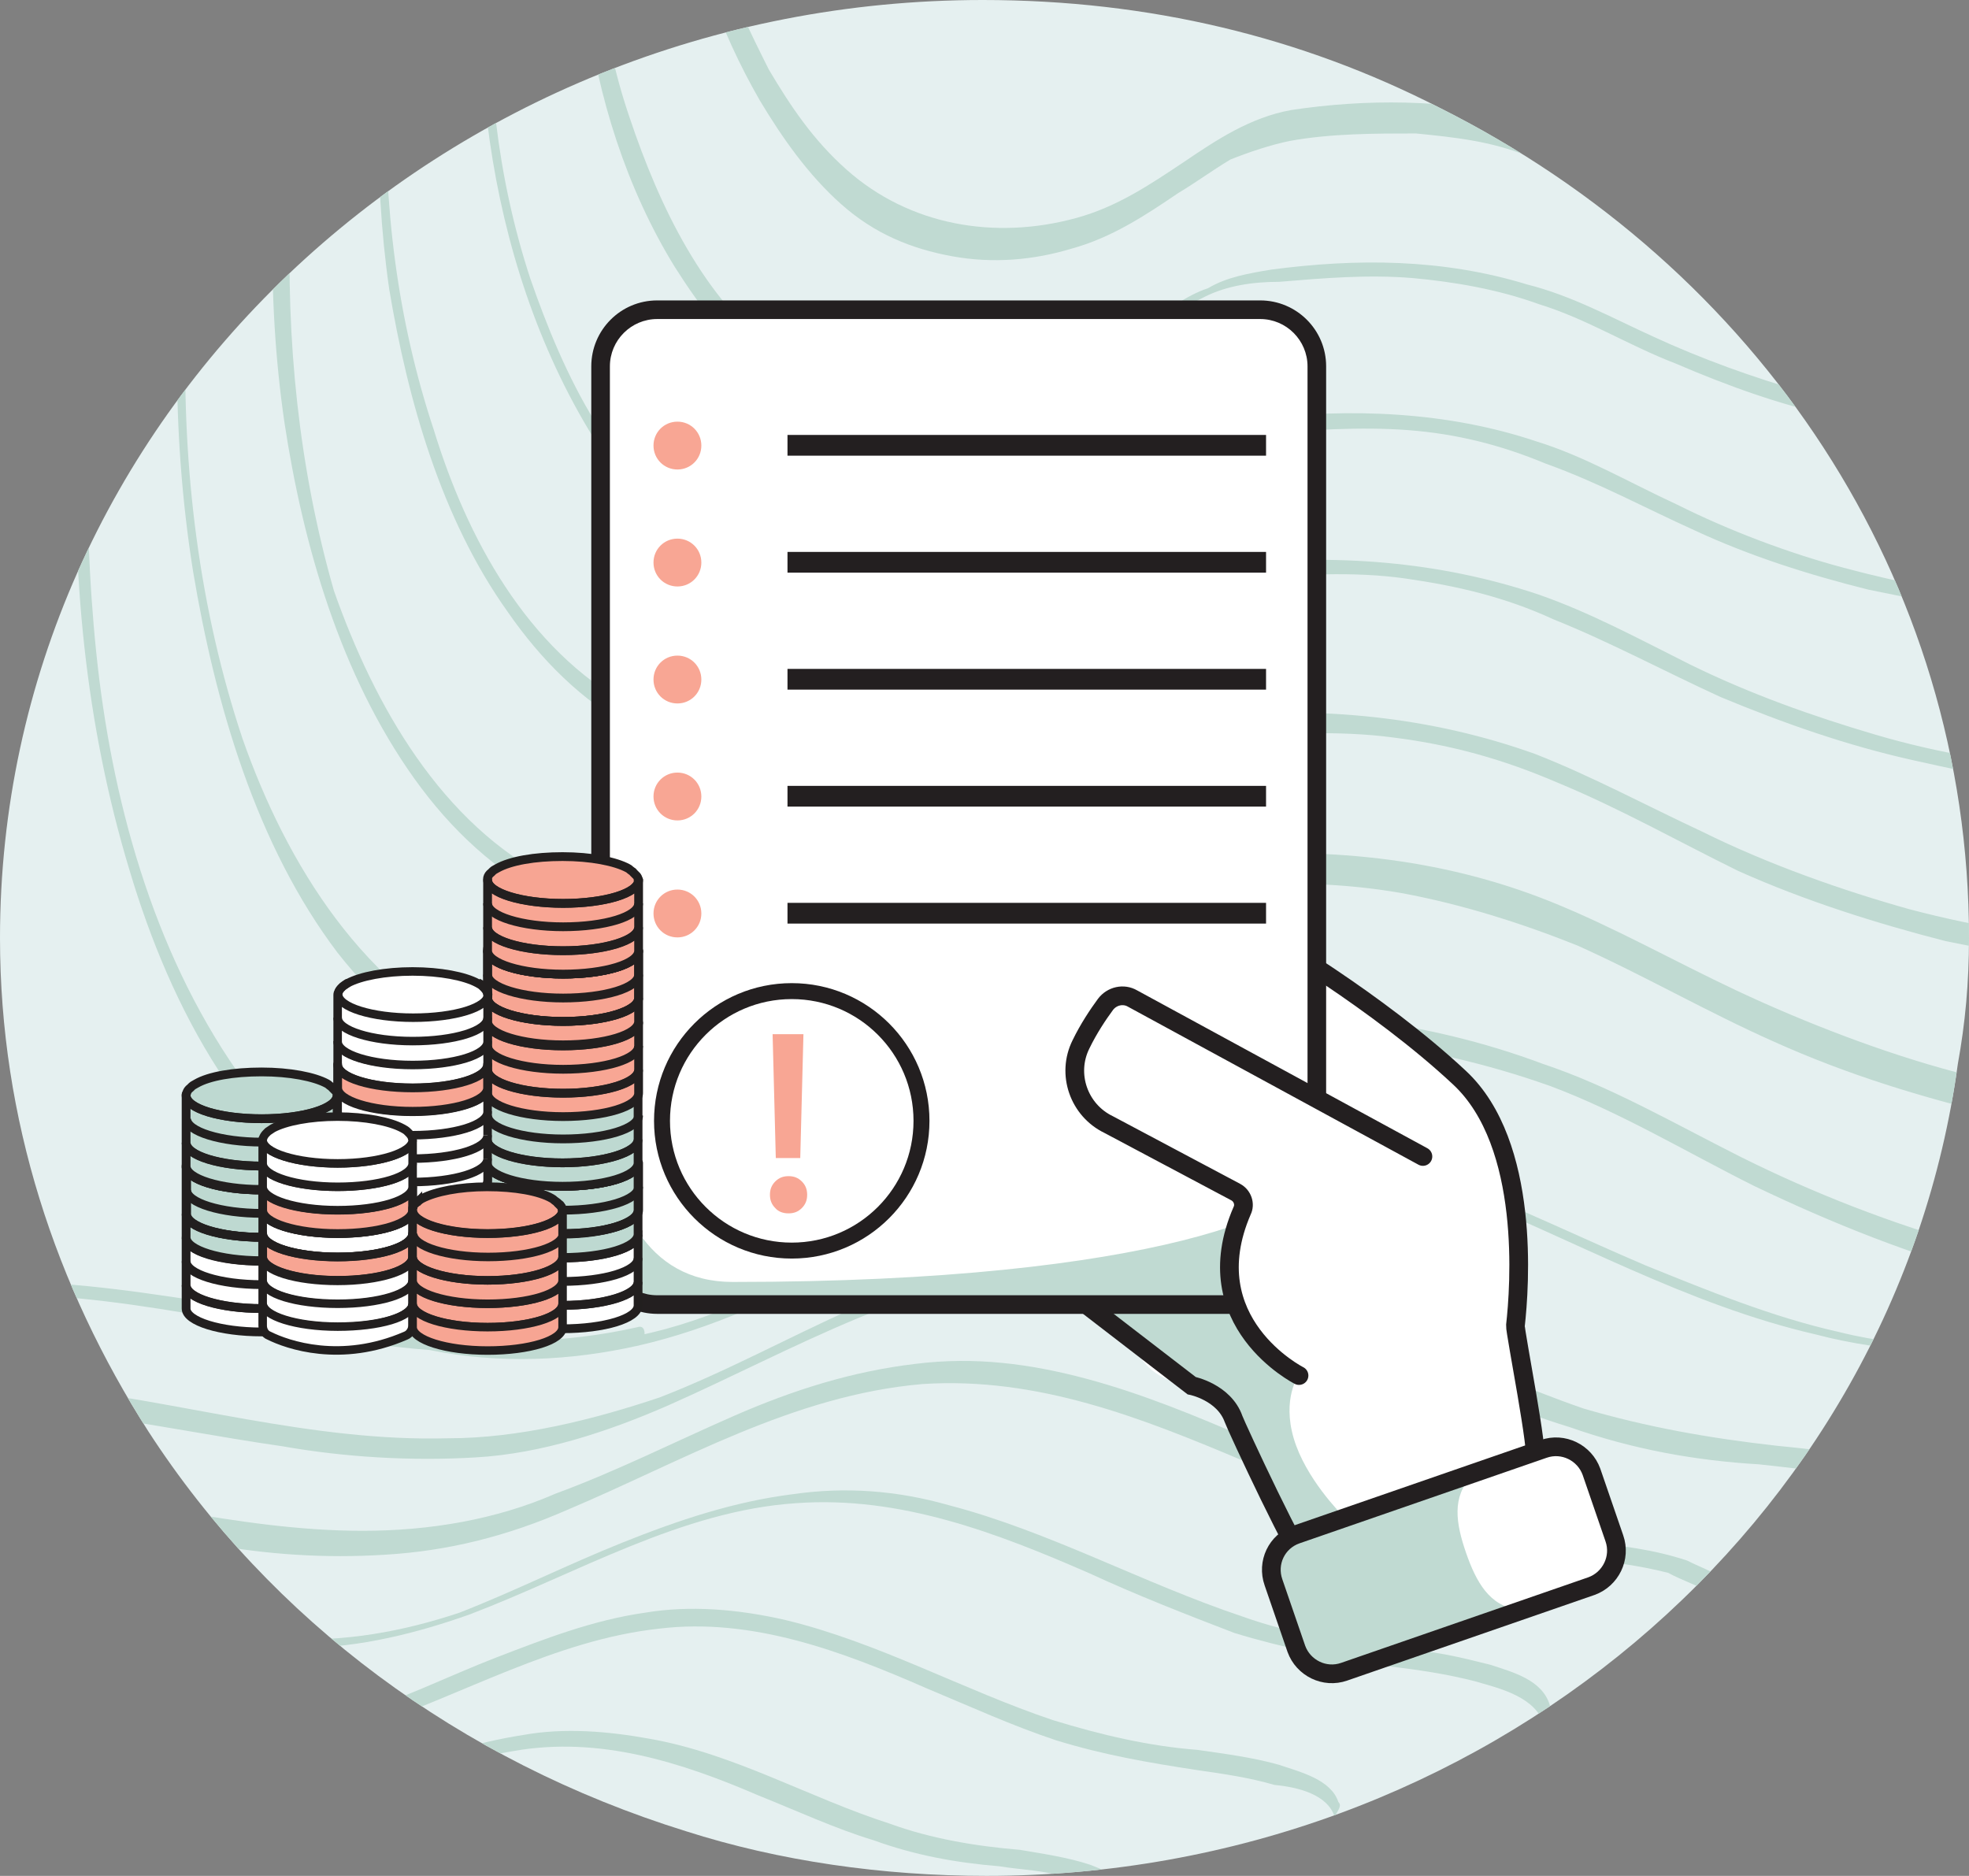 <?xml version="1.0" encoding="utf-8"?>
<!-- Generator: Adobe Illustrator 27.0.0, SVG Export Plug-In . SVG Version: 6.00 Build 0)  -->
<svg version="1.1" id="Layer_1" xmlns="http://www.w3.org/2000/svg" xmlns:xlink="http://www.w3.org/1999/xlink" x="0px" y="0px"
	 viewBox="0 0 370.3 352.8" style="enable-background:new 0 0 370.3 352.8;" xml:space="preserve">
<rect x="0" y="0" width="370.3" height="352.8" fill="#808080" stroke="none"/>
<style type="text/css">
	.st0{fill:#E5F0F0;}
	.st1{clip-path:url(#SVGID_00000109010632772709495580000001008400585150896275_);}
	.st2{fill:#C0DAD2;}
	.st3{fill:#FFFFFF;}
	.st4{fill:none;stroke:#231F20;stroke-width:3.52;stroke-miterlimit:10;}
	.st5{fill:#231F20;}
	.st6{fill:#FFFFFF;stroke:#231F20;stroke-width:3.52;stroke-linecap:round;stroke-linejoin:round;}
	.st7{fill:#F8A694;}
	.st8{fill:#FFFFFF;stroke:#231F20;stroke-width:3;stroke-miterlimit:10;}
	.st9{fill:#F0912B;}
	.st10{fill:none;stroke:#221F1F;stroke-width:1.65;stroke-miterlimit:10;}
	.st11{fill:#FFFFFF;stroke:#221F1F;stroke-width:1.6;stroke-miterlimit:10;}
	.st12{fill:none;stroke:#221F1F;stroke-width:1.65;stroke-linejoin:round;}
	.st13{fill:#BED9D1;}
	.st14{fill:#BED9D1;stroke:#221F1F;stroke-width:1.65;stroke-linecap:round;stroke-linejoin:round;}
	.st15{fill:none;stroke:#221F1F;stroke-width:1.65;stroke-linecap:round;stroke-linejoin:round;}
	.st16{fill:#F7A593;stroke:#221F1F;stroke-width:1.65;stroke-linecap:round;stroke-linejoin:round;}
	.st17{fill:#FFFFFF;stroke:#221F1F;stroke-width:1.6;stroke-linejoin:round;}
	.st18{fill:none;stroke:#221F1F;stroke-width:1.6;stroke-linejoin:round;}
	.st19{fill:none;stroke:#221F1F;stroke-width:1.6;stroke-miterlimit:10;}
	.st20{fill:#F7A593;}
</style>
<g>
	<g>
		<path id="SVGID" class="st0" d="M27.9,269.2C10.5,242,0,210.6,0,176.4C0,78.8,83,0,184.8,0c31.4,0,60,7,85.8,20.2l0,0
			c60,30,99.7,88.6,99.7,156.2c0,8.4-0.7,16-2.1,23.7l0,0c-11.8,86.5-89.3,152.7-182.7,152.7c-19.5,0-39-2.8-56.5-8.4
			C86.5,331.2,50.9,304.7,27.9,269.2"/>
		<g>
			<defs>
				<path id="SVGID_1_" d="M27.9,269.2C10.5,242,0,210.6,0,176.4C0,78.8,83,0,184.8,0c31.4,0,60,7,85.8,20.2l0,0
					c60,30,99.7,88.6,99.7,156.2c0,8.4-0.7,16-2.1,23.7l0,0c-11.8,86.5-89.3,152.7-182.7,152.7c-19.5,0-39-2.8-56.5-8.4
					C86.5,331.2,50.9,304.7,27.9,269.2"/>
			</defs>
			<clipPath id="SVGID_00000102531774509310192250000006805143821560667059_">
				<use xlink:href="#SVGID_1_"  style="overflow:visible;"/>
			</clipPath>
			<g style="clip-path:url(#SVGID_00000102531774509310192250000006805143821560667059_);">
				<g>
					<path class="st2" d="M305.4,436.5L305.4,436.5c36.3-40.5,64.8-87.9,98.3-130.4c14-18.1,30-41.1,55.1-43.2
						c9.8-0.7,18.8,0.7,28.6,3.5c11.2,2.8,22.3,7,32.8,11.2c23.7,9.8,46.7,23,65.5,41.1c15.3,14,27.2,30.7,36.3,48.8
						c9.1,18.1,14.6,38.3,18.1,58.6c4.2,23.7,4.9,46.7,1.4,70.4c-3.5,23-10.5,46-18.1,68.3c-3.5,11.2-7.7,23-11.2,34.2
						c-4.2,13.2-9.1,26.5-15.3,39c-6.3,12.5-14,23.7-23.7,34.2c-9.1,9.8-18.8,18.1-28.6,27.2c-19.5,17.4-39.8,34.9-61.4,49.5
						c-19.5,12.6-40.5,23.7-63.5,29.3c-22.3,6.3-46.7,6.3-70.4,1.4c-23.7-4.9-46-14.6-67.6-25.8c-23-11.8-46-25.1-64.9-43.2
						c-16.7-15.3-30-34.9-35.6-56.5c-5.6-22.3-0.7-46,9.1-66.9c9.8-20.9,23.7-39,37-57.9c16-22.3,33.5-42.5,51.6-63.5
						C288.7,456.1,297.1,446.3,305.4,436.5c0.7-0.7,0.7-4.2,0-3.5c-18.1,20.9-37,41.1-54.4,62.1c-16,19.5-30.7,39.8-44.6,60.7
						c-12.5,18.8-23,39.8-27.2,62.1c-3.5,21.6,1.4,43.9,11.9,62.8c11.9,21.6,30.7,38.3,50.9,52.3c20.9,14.6,44.6,26.5,68.3,36.3
						c23,9.8,47.4,16,72.5,16c23.7,0,46.7-6.3,67.6-16c23-10.5,43.9-25.1,63.5-41.1c10.5-8.4,20.2-16.7,30-25.8
						c9.8-9.1,20.2-18.1,30-28.6c9.1-10.5,16.7-20.9,22.3-32.8c6.3-11.8,11.2-25.8,15.3-38.3c7.7-23,16-46.7,22.3-70.4
						c6.3-23.7,11.2-46,11.2-69.7c0-22.3-4.2-44.6-9.8-66.2c-5.6-19.5-14-38.3-25.8-55.1c-13.2-18.8-30-34.2-48.8-46
						c-21.6-14.6-46.7-24.4-71.8-32.1c-9.8-2.8-19.5-4.9-30-4.2c-9.8,0.7-19.5,4.9-27.2,11.2c-10.5,8.4-18.8,19.5-27.2,30
						c-8.4,10.5-16.7,21.6-24.4,32.8c-16.7,23-32.1,46.7-49.5,69c-8.4,11.2-16.7,21.6-25.8,31.4
						C305.4,433.8,304.7,437.3,305.4,436.5L305.4,436.5L305.4,436.5L305.4,436.5z"/>
					<path class="st2" d="M603.2,588.5L603.2,588.5c-7.7,23-16,46-32.1,64.8c-7.7,9.1-16.7,17.4-25.1,25.1
						c-9.1,7.7-17.4,15.3-26.5,22.3c-32.8,27.2-71.1,51.6-114.4,54.4c-21.6,1.4-43.2-3.5-62.8-11.2c-20.9-7.7-40.5-18.1-59.3-30
						c-18.8-11.8-36.3-25.8-48.8-43.9c-11.2-16-18.1-34.9-16.7-55.1c1.4-20.2,10.5-39,20.9-55.8c11.2-18.1,23.7-35.6,36.3-52.3
						c14.6-18.8,30.7-37,46.7-55.1s30.7-37,44.6-56.5c14-19.5,27.9-39.8,42.5-59.3c7-9.8,14.6-19.5,22.3-27.9
						c7-7.7,16-15.3,26.5-17.4s20.9-0.7,30.7,2.1c11.2,2.8,22.3,7,32.8,11.8c20.9,9.1,41.1,20.9,57.2,37
						c13.2,12.5,23.7,27.2,31.4,43.9c7.7,16,12.5,34.2,16,51.6c3.5,20.2,4.2,41.1,1.4,62.1c-2.8,20.2-9.1,40.5-15.3,60
						C609.5,569,606,578.8,603.2,588.5c-0.7,2.1,2.1,2.8,2.8,0.7c13.2-40.5,28.6-81.6,27.2-124.8c-0.7-19.5-4.9-39-10.5-57.9
						c-5.6-17.4-13.2-33.5-24.4-48.1c-11.8-16.7-27.9-30-45.3-41.1c-20.2-12.5-42.5-22.3-66.2-27.9c-9.8-2.8-20.2-3.5-30.7-1.4
						c-9.8,2.8-18.8,9.8-25.8,17.4c-8.4,9.1-15.3,18.8-23,28.6s-14.6,20.2-22.3,30.7c-14,20.2-28.6,40.5-43.9,60
						c-15.3,19.5-32.8,37.7-48.8,56.5c-15.3,18.1-29.3,36.3-42.5,55.8c-11.9,16.7-23,34.2-30,53.7c-7,19.5-7.7,39-1.4,57.9
						c6.3,19.5,18.8,36.3,34.2,49.5c17.4,15.3,38.4,27.9,59.3,38.3c19.5,9.8,39.8,18.1,61.4,21.6c20.9,3.5,42.5,2.1,63.5-4.2
						c20.9-6.3,39.8-16.7,57.2-29.3c19.5-13.2,37-29.3,55.1-44.6c9.1-7.7,17.4-16,25.1-25.8c7.7-9.1,14-19.5,18.8-30.7
						c4.9-11.2,8.4-22.3,12.5-33.5C606,586.4,603.9,586.4,603.2,588.5L603.2,588.5L603.2,588.5z"/>
					<path class="st2" d="M592.7,583L592.7,583c-7,20.2-14,40.5-27.9,57.2c-7,7.7-14.6,15.3-22.3,21.6c-7.7,7-15.3,13.2-23,19.5
						c-29.3,23.7-62.8,45.3-101.1,47.4s-75.3-16.7-106.7-37c-16-10.5-31.4-23-42.5-39c-9.8-14.6-16-32.1-14.6-49.5
						c1.4-18.1,9.8-34.9,18.8-49.5c9.8-16,20.9-32.1,32.8-47.4c12.5-16.7,26.5-32.8,40.4-48.1c14-16,26.5-32.8,39-50.2
						c12.5-17.4,23.7-34.9,37-51.6c6.3-8.4,12.5-16.7,20.2-24.4c6.3-7,14-12.5,23.7-14c9.1-1.4,18.8,0.7,27.9,3.5
						c9.8,2.8,19.5,6.3,29.3,11.2c18.1,8.4,35.6,19.5,50.2,33.5c11.2,11.2,20.9,24.4,27.2,39c7,14.6,11.2,30,14,46
						c3.5,18.1,4.2,36.3,1.4,54.4s-7.7,35.6-13.2,53C598.3,565.5,595.5,574.6,592.7,583c0,0.7-0.7,2.1,0,2.1
						c0.7,0.7,1.4-0.7,1.4-0.7c11.8-35.6,25.1-71.1,24.4-108.8c-0.7-17.4-3.5-34.9-8.4-51.6c-4.9-15.3-11.2-30-20.2-43.2
						c-22.3-32.1-59.3-52.3-96.2-63.5c-9.1-2.8-18.1-4.2-27.9-2.8c-9.1,1.4-16.7,7-23,14c-7,7.7-13.2,16-19.5,24.4
						s-12.5,17.4-18.8,26.5c-12.5,18.1-25.1,36.3-38.3,53.7c-13.2,16.7-27.9,32.8-41.8,49.5c-14,16-26.5,33.5-38.4,50.9
						c-10.5,14.6-20.2,30-26.5,47.4c-6.3,16.7-7.7,34.2-2.8,50.9s16,32.8,29.3,45.3c14.6,14,32.8,24.4,50.9,34.2
						c16.7,9.1,34.9,16.7,54.4,20.2c18.8,3.5,37.7,2.1,55.8-2.8c18.1-5.6,34.9-14,50.9-25.1c17.4-11.8,33.5-25.8,48.8-39.8
						c7.7-7,15.3-14,22.3-22.3c7-8.4,11.8-17.4,16.7-27.2c4.2-9.8,7.7-19.5,11.2-29.3c0-0.7,0.7-2.1,0-2.1
						C593.5,581.6,592.8,582.3,592.7,583L592.7,583L592.7,583L592.7,583z"/>
					<path class="st2" d="M581.6,578.1L581.6,578.1c-6.3,17.4-12.5,34.9-24.4,49.5c-5.6,7-12.5,13.2-19.5,18.8
						c-7,6.3-13.2,11.2-20.2,16.7c-25.1,20.2-54.4,38.3-87.9,39.8c-16.7,0.7-32.8-3.5-48.1-9.1c-15.3-6.3-30.7-15.3-44.6-24.4
						c-14-9.8-26.5-20.9-35.6-34.9c-7.7-12.5-12.5-27.9-11.2-42.5c1.4-15.3,8.4-30,16.7-42.5c8.4-14.6,18.1-28.6,28.6-41.8
						c11.2-14.6,23-28.6,34.9-41.8c11.8-14,23-28.6,33.5-43.9s20.9-30.7,32.1-45.3c5.6-7,10.5-14.6,17.4-20.9
						c5.6-5.6,12.5-9.1,20.9-9.8c8.4-0.7,16.7,2.1,24.4,4.2c8.4,2.8,16.7,6.3,25.1,10.5c15.3,7.7,30,17.4,41.8,29.3
						c19.5,20.2,30,46,34.9,73.9c2.8,15.3,2.8,31.4,0.7,47.4c-2.1,16-7,30.7-11.8,46C586.5,562.7,583.7,570.4,581.6,578.1
						c0,0.7-0.7,2.1,0,2.1c0.7,0.7,1.4,0,2.1-0.7c10.5-30.7,22.3-62.1,20.9-94.8c-0.7-15.3-3.5-30-7.7-44.6
						c-4.2-13.2-9.8-26.5-17.4-37.7c-19.5-27.9-50.2-46-82.3-56.5c-7.7-2.8-16-4.9-23.7-4.2c-8.4,0.7-14.6,4.2-20.2,9.1
						c-7,6.3-11.8,13.2-17.4,20.9s-11.2,15.3-16.7,23c-11.2,15.3-21.6,31.4-32.8,46.7c-11.2,15.3-23.7,29.3-35.6,43.2
						c-11.8,14.6-23,29.3-33.5,44.6c-9.1,13.2-17.4,26.5-23,41.1c-5.6,14.6-7,30-2.8,45.3s13.2,27.9,23.7,39
						c12.5,12.5,27.9,22.3,43.9,31.4c14.6,8.4,30,15.3,46.7,18.8c16,3.5,32.1,2.8,48.1-2.1c16-4.2,31.4-11.8,44.6-20.9
						c14.6-9.8,28.6-21.6,41.8-33.5c7-6.3,13.2-12.5,19.5-19.5c5.6-7,11.2-15.3,14.6-23.7s7-17.4,9.8-25.8c0-0.7,0.7-2.1,0-2.1
						C582.3,576.7,581.6,577.4,581.6,578.1L581.6,578.1L581.6,578.1z"/>
					<path class="st2" d="M486.7,189L486.7,189c-4.9,7-10.5,14-15.3,20.9c-4.9,6.3-9.8,12.5-14.6,18.1s-10.5,9.8-17.4,12.5
						c-7,2.1-14,2.8-21.6,2.1c-31.4-2.1-62.8-11.2-90.6-25.1c-12.5-6.3-24.4-13.2-37-17.4c-11.2-4.2-23-7-34.9-8.4
						c-12.5-1.4-25.1-1.4-37.7,0c-6.3,0.7-13.2,1.4-19.5,2.8c-6.3,1.4-11.9,4.2-17.4,7.7c-11.2,7-20.2,15.3-31.4,22.3
						c-11.2,6.3-23.7,10.5-37,11.2s-25.8-1.4-37-7c-12.6-7-22.3-16-30.7-27.2c-16-23-23.7-51.6-26.5-78.8
						c-2.8-27.2-2.1-57.9,2.8-86.5C31.4-26.5,60-83.7,96.2-136c18.8-27.2,39.8-53,61.4-77.4c20.9-23,43.2-44.6,69.7-61.4
						c11.9-7.7,25.1-13.9,39-16c14.6-2.1,30,0.7,43.9,5.6c25.1,8.4,49.5,18.1,73.2,29.3c47.4,23,93.4,53.7,126.2,95.5
						c33.5,41.8,51.6,92.8,53,145.7c0.7,25.8-2.8,52.3-10.5,77.4c-8.4,30-22.3,58.6-38.3,85.1C505.6,161.8,495.8,175.7,486.7,189
						c-0.7,0.7-0.7,4.2,0.7,2.8c35.6-50.2,66.9-105.3,75.3-167.4c7-52.3-2.1-106.7-27.2-152.7c-25.8-47.4-66.9-83.7-113-110.9
						c-23.7-13.9-48.1-25.8-73.9-36.3c-12.5-4.9-25.1-9.8-37.7-14c-14-4.2-28.6-7.7-43.2-4.9c-14.6,2.1-28.6,9.8-41.1,17.4
						c-12.5,7.7-25.1,18.1-37,28.6c-23.7,21.6-44.6,46-64.9,71.1C83.7-126.2,48.8-69.7,29.3-6.3c-16,54.4-21.6,115.1-4.9,170.1
						c7.7,25.8,21.6,52.3,46,66.2c23,13.2,51.6,11.8,74.6,0c11.9-6.3,21.6-15.3,32.8-22.3c5.6-3.5,11.2-6.3,17.4-8.4
						c7-2.1,14.6-2.8,22.3-3.5c25.1-2.8,50.2,0,73.9,8.4c13.2,4.9,25.8,12.5,38.4,18.8c14.6,7,30,13.2,46,17.4
						c15.3,4.2,30.7,7,46.7,7c7,0,14-0.7,20.2-3.5c6.3-2.8,11.2-7.7,16-13.2c10.5-11.8,20.2-25.1,29.3-37.7
						C487.4,191.1,487.4,186.9,486.7,189L486.7,189L486.7,189z"/>
					<path class="st2" d="M526.5-111.6L526.5-111.6c19.5,47.4,23.7,99,10.5,147.8c-8.4,30-21.6,58.6-38.3,84.4
						c-7.7,13.2-16.7,25.8-25.8,37.7c-9.1,11.9-18.1,24.4-27.9,35.6c-4.2,4.9-9.1,9.1-15.3,11.9c-6.3,2.8-13.2,3.5-20.2,2.8
						c-14-0.7-27.9-3.5-41.8-7c-13.2-3.5-27.9-9.1-41.1-15.3c-11.9-5.6-23-11.9-34.9-16.7c-20.9-8.4-43.2-10.5-66.2-8.4
						c-12.5,1.4-24.4,2.8-35.6,9.1c-10.5,5.6-18.8,14-29.3,20.2c-20.2,12.5-46,16-68.3,6.3c-23.7-10.5-38.4-34.2-46.7-57.9
						C29.3,90,32.8,34.2,47.4-16c16.7-57.2,48.1-108.8,85.1-155.5c18.1-23,37.7-46,59.3-65.6c10.5-9.8,21.6-18.8,33.5-27.2
						c11.2-7.7,23-14.6,36.3-18.1c25.8-7.7,51.6,3.5,75.3,12.5c23,8.4,45.3,18.8,66.2,30.7c42.5,23.7,81.6,55.1,107.4,96.2
						C516.7-133.2,522.3-122.7,526.5-111.6c0.7,1.4,2.1-2.1,1.4-2.8c-18.8-46-54.4-83-95.5-110.9c-20.9-14-42.5-25.8-65.5-36.3
						c-11.2-4.9-23-9.8-34.2-13.9c-11.9-4.2-23.7-9.1-36.3-11.2c-13.2-2.8-26.5-2.1-39.8,2.8c-13.2,4.9-25.1,11.9-36.3,20.2
						c-23.7,16.7-44.6,38.4-63.5,60.7c-40.5,45.3-76,96.3-99,153.4C37.7-0.7,27.9,54.4,36.3,107.4c4.2,25.1,11.9,51.6,27.2,71.8
						c7.7,9.8,17.4,18.1,29.3,23c11.2,4.9,23,6.3,34.9,4.9c11.9-1.4,23.7-5.6,33.5-11.9c10.5-6.3,18.8-14.6,30-20.2
						c11.9-6.3,24.4-7.7,37.7-8.4c11.9-0.7,23-0.7,34.9,1.4c11.2,2.1,22.3,5.6,32.8,9.8c12.5,5.6,24.4,12.5,37,18.1
						c14,6.3,27.9,10.5,42.5,14c7,1.4,14.6,2.8,21.6,3.5c6.3,0.7,13.2,1.4,20.2,0.7c13.2-1.4,22.3-9.8,30.7-20.2
						c9.8-11.9,19.5-24.4,28.6-37.7c18.1-25.8,34.9-52.3,47.4-81.6c11.2-25.1,18.1-52.3,20.9-79.5c2.1-24.4,0-49.5-5.6-73.2
						c-2.8-12.6-7-24.4-11.8-35.6C527.9-115.7,526.5-112.3,526.5-111.6L526.5-111.6L526.5-111.6z"/>
					<path class="st2" d="M509-118.5L509-118.5c18.1,43.2,20.9,91.4,8.4,136c-7.7,27.2-20.2,53.7-35.6,77.4
						c-7.7,11.9-16,23.7-24.4,35.6c-8.4,11.2-16.7,22.3-25.8,32.8c-4.2,4.9-8.4,9.1-14.6,11.2c-5.6,2.8-11.8,2.8-18.1,2.8
						c-13.2-0.7-26.5-2.8-39.8-6.3c-12.5-3.5-26.5-8.4-39-14.6c-10.5-4.9-20.9-10.5-31.4-14.6c-19.5-7-40.5-9.1-61.4-7
						c-11.9,1.4-22.3,2.8-32.8,9.1c-9.1,5.6-17.4,12.5-26.5,18.1c-19.5,11.2-43.9,14-64.1,3.5c-20.9-10.5-33.5-32.8-41.1-54.4
						c-13.2-46-9.8-96.9,3.5-142.3c15.3-52.3,44.6-99,78.1-141.6c16.7-21.6,34.9-42.5,55.1-60.7c9.8-9.1,19.5-17.4,30.7-24.4
						c10.5-7,21.6-14,33.5-17.4c23.7-7.7,48.1,2.1,70.4,10.5c20.9,7.7,41.8,17.4,61.4,28.6c39,21.6,75.3,50.9,99,89.3
						C500-138.8,504.9-129,509-118.5c0.7,2.1,3.5-0.7,2.8-2.1c-17.4-42.5-50.2-76.7-87.9-102.5c-18.8-13.2-39.8-23.7-60.7-33.5
						c-10.5-4.9-20.9-9.1-31.4-12.6c-11.2-4.2-22.3-8.4-34.2-11.2c-12.5-2.8-24.4-2.1-37,1.4c-11.9,4.2-23,10.5-33.5,18.1
						c-22.3,15.3-41.1,34.9-59.3,54.4c-37.7,42.5-71.8,90-93.4,143c-18.1,44.6-27.9,94.9-20.9,143c3.5,23,10.5,47.4,24.4,66.9
						c7,9.8,15.3,17.4,25.8,23c9.8,4.9,20.9,7,32.1,6.3s22.3-3.5,32.1-9.1s18.1-13.2,27.9-18.8c4.9-2.8,9.8-4.9,15.3-6.3
						c5.6-1.4,11.9-2.1,18.1-2.8c11.2-0.7,22.3-1.4,32.8,0c11.2,1.4,20.9,4.2,30.7,8.4c11.9,4.9,23,11.2,34.2,16.7
						c12.5,5.6,25.8,9.8,39,13.2c7,1.4,14,2.8,20.9,3.5c6.3,0.7,12.5,1.4,18.8,1.4c6.3-0.7,11.8-2.1,16.7-4.9
						c4.9-3.5,9.1-7.7,12.5-11.9c9.1-10.5,18.1-22.3,26.5-33.5c17.4-23.7,33.5-48.8,45.3-75.3c10.5-23.7,18.1-48.1,20.2-73.9
						c2.1-23,0.7-46.7-4.9-69c-2.8-11.2-6.3-22.3-10.5-32.8C511.1-122.7,508.4-120.6,509-118.5L509-118.5L509-118.5z"/>
					<path class="st2" d="M493-125.5L493-125.5c16,39.8,19.5,84.4,7,125.5c-3.5,12.5-9.1,24.4-14,36.3
						c-5.6,11.9-11.8,23.7-19.5,34.9c-7,11.2-14.6,21.6-23,32.1c-7.7,9.8-15.3,20.2-24.4,29.3c-4.2,4.2-8.4,8.4-14,9.8
						c-4.9,2.1-10.5,2.1-16,2.1c-11.8-0.7-24.4-2.8-36.3-6.3s-23.7-7.7-34.9-13.2c-9.8-4.9-18.8-9.8-28.6-13.2
						c-18.8-6.3-38.4-7.7-57.9-5.6c-4.9,0.7-10.5,1.4-15.3,2.8s-9.1,3.5-14,6.3c-8.4,5.6-16,12.5-25.1,16.7
						c-18.1,9.1-40.5,10.5-58.6,0.7C99,122,87.8,101.1,81.6,80.9c-13.9-41.8-10.5-87.2,2.1-129c14.6-48.1,41.8-91.3,73.2-130.4
						c15.3-19.5,32.1-37.7,50.2-54.4c9.1-8.4,18.8-16,29.3-23c9.8-6.3,19.5-11.9,30.7-15.3c21.6-6.3,43.9,2.8,64.1,9.8
						c19.5,7,38.3,15.3,56.5,25.8c36.3,20.2,69,46.7,91.3,82.3C483.9-143.6,488.8-134.6,493-125.5c0.7,1.4,2.1-2.1,1.4-2.8
						c-16-39.1-46-71.1-80.9-94.8c-17.4-11.9-36.3-21.6-55.1-30.7c-9.8-4.2-19.5-8.4-29.3-11.9c-9.8-3.5-20.9-7.7-31.4-9.8
						c-11.2-2.1-23-1.4-33.5,2.8c-11.2,4.2-21.6,10.5-31.4,17.4c-20.2,14-37.7,31.4-53.7,50.2c-34.9,39.1-65.5,82.3-85.8,130.4
						C76-34.1,66.9,10.5,73.2,54.4c3.5,20.9,9.8,43.2,22.3,60.7c6.3,9.1,14,16.7,23,21.6c9.8,4.9,19.5,7,30,6.3
						c9.8-0.7,20.2-2.8,28.6-7.7c9.1-4.9,16.7-11.9,25.8-17.4c4.2-2.8,9.1-4.9,14-6.3c5.6-1.4,11.9-2.1,17.4-2.8
						c9.8-0.7,20.2-1.4,30,0s18.8,3.5,27.9,7.7c10.5,4.2,20.9,9.8,31.4,14.6c11.8,4.9,23.7,9.1,36.3,11.9c6.3,1.4,12.5,2.8,18.8,3.5
						c5.6,0.7,11.8,1.4,17.4,0.7c5.6-0.7,10.5-2.1,15.3-4.9c4.2-2.8,8.4-7,11.8-11.2c8.4-9.8,16.7-20.2,25.1-30.7
						c16-21.6,30-43.9,41.1-68.3c9.8-21.6,16.7-43.9,18.8-66.9c2.1-20.9,0.7-41.8-4.2-62.1c-2.8-10.5-5.6-20.9-9.8-30.7
						C493.7-129.7,492.3-126.2,493-125.5L493-125.5L493-125.5L493-125.5z"/>
					<path class="st2" d="M475.6-132.5L475.6-132.5c14.6,36.3,17.4,76.7,6.3,113.7c-3.5,11.2-8.4,21.6-13.2,32.1
						c-5.6,11.2-11.2,21.6-18.1,32.1s-14,20.2-21.6,29.3c-7,9.1-14.6,18.1-22.3,26.5c-3.5,3.5-7.7,7-11.8,9.1
						c-4.9,2.1-10.5,2.1-16,2.1c-11.2-0.7-21.6-2.8-32.1-5.6c-10.5-2.8-21.6-7-31.4-11.9c-9.1-4.2-17.4-9.1-26.5-11.9
						c-16.7-5.6-34.9-6.3-52.3-4.2c-4.9,0.7-9.8,1.4-14.6,2.8c-4.2,1.4-7.7,3.5-11.9,5.6c-7.7,4.9-15.3,11.2-23.7,15.3
						c-17.4,7.7-38.4,7.7-54.4-2.1C115.1,90,106,70.5,99.7,52.3C87.2,14,91.4-26.5,103.2-64.1c14-43.2,38.4-82.3,66.9-117.2
						c14-17.4,29.3-34.2,46-48.8c8.4-7,16.7-13.9,25.8-20.2c9.1-6.3,18.1-11.2,28.6-14c20.2-5.6,40.5,2.1,58.6,9.1
						c17.4,6.3,34.9,14,50.9,23c32.8,18.1,62.8,42.5,83,74.6C467.9-149.2,472.1-141.5,475.6-132.5c0.7,2.1,2.8-0.7,2.1-2.1
						c-14.6-35.6-41.1-64.9-73.2-86.5c-16-11.2-32.8-20.2-50.2-27.9c-8.4-4.2-17.4-7.7-26.5-10.5c-9.1-3.5-18.8-7-28.6-9.1
						c-10.5-2.1-20.9-2.1-30.7,1.4c-9.8,3.5-19.5,9.1-27.9,14.6c-18.8,12.6-34.9,27.9-49.5,44.6c-32.1,34.9-61.4,74.6-80.2,118.6
						C95.6-53,86.5-12.5,92.1,26.5c2.8,19.5,9.1,39,19.5,55.8c5.6,8.4,11.9,16,20.2,20.9s17.4,7.7,27.2,7.7s18.8-1.4,27.2-5.6
						c7.7-3.5,15.3-9.1,23-14.6c4.2-2.8,8.4-4.9,12.5-6.3c4.9-1.4,9.8-2.1,15.3-2.8c9.1-0.7,18.8-1.4,27.9-0.7
						c9.1,0.7,17.4,2.8,25.8,6.3c9.8,3.5,18.8,8.4,27.9,12.5c10.5,4.9,21.6,8.4,32.8,11.2c10.5,2.1,22.3,4.9,32.8,4.2
						c4.9,0,9.8-1.4,14-4.2s7.7-6.3,11.2-9.8c7.7-9.1,15.3-18.1,23-27.2c7-9.1,14.6-19.5,20.9-29.3c6.3-10.5,12.5-20.9,17.4-32.1
						c5.6-11.2,9.8-20.9,12.5-32.8c2.8-9.1,4.9-18.8,5.6-28.6c2.1-19.5,0.7-39.1-3.5-57.9c-2.1-9.8-4.9-18.8-9.1-27.9
						C477-136.6,474.9-133.8,475.6-132.5L475.6-132.5L475.6-132.5L475.6-132.5z"/>
					<path class="st2" d="M458.8-139.5L458.8-139.5c13.2,32.8,15.3,69,4.9,102.5c-1.4,4.9-3.5,9.8-5.6,14.6s-4.2,9.8-7,14.6
						c-4.9,9.8-10.5,18.8-16.7,27.9c-6.3,9.1-12.5,17.4-19.5,25.8c-7,7.7-13.2,16-20.9,23.7c-3.5,3.5-7,6.3-11.2,7.7
						s-9.1,1.4-14,1.4c-9.8-0.7-20.2-2.8-29.3-4.9c-9.8-2.8-19.5-6.3-28.6-10.5c-7.7-3.5-15.3-7.7-23.7-9.8
						c-16-4.9-32.1-4.9-48.1-2.8c-4.2,0.7-8.4,1.4-11.9,3.5c-4.2,1.4-7.7,4.2-10.5,6.3c-7,4.9-14,9.8-21.6,12.5
						c-16,5.6-34.9,4.2-48.8-6.3c-14-10.5-22.3-27.9-27.9-44.6c-11.2-32.8-6.3-69,4.2-101.8c13.2-39.1,35.6-73.9,62.1-105.3
						c12.5-15.3,26.5-30,41.8-43.2c7.7-6.3,15.3-12.6,23.7-18.1c7.7-4.9,16-9.8,25.1-11.9c18.1-4.9,36.3,2.1,53,7.7
						c16,5.6,31.4,12.6,46,20.9c29.3,16.7,56.5,38.3,74.6,67.6C451.8-154.8,455.3-147.2,458.8-139.5c0,0.7,0.7,0,0.7-0.7
						s0.7-2.1,0.7-2.8c-13.2-32.8-37.7-59.3-66.2-78.8c-14-9.8-29.3-18.1-45.3-25.1c-7.7-3.5-16-6.3-23.7-9.8
						c-8.4-2.8-17.4-6.3-25.8-7.7c-9.8-1.4-18.8-1.4-27.9,2.1c-9.1,3.5-17.4,8.4-25.8,13.3c-16.7,11.2-31.4,25.1-44.6,39.8
						c-30,33.5-55.8,68.3-73.2,108.1C113.7-69,105.3-33.5,110.2,0.7c2.1,17.4,7.7,34.9,16.7,49.5c4.9,7.7,10.5,15.3,18.1,20.2
						c7,4.9,15.3,7.7,23.7,8.4c8.4,0.7,16.7-0.7,24.4-3.5s14.6-8.4,22.3-13.2c3.5-2.1,7-4.2,11.2-6.3c4.2-2.1,9.1-2.8,14-2.8
						c8.4-0.7,16.7-1.4,25.1-0.7c7.7,0.7,16,2.1,23.7,4.9c9.1,2.8,16.7,7.7,25.8,11.2c9.8,4.2,19.5,7.7,29.3,9.8
						c4.9,1.4,10.5,2.1,15.3,2.8c4.9,1.4,9.8,1.4,14.6,1.4s9.1-1.4,12.5-3.5c4.2-2.1,7-5.6,9.8-9.1c7.7-8.4,15.3-16.7,22.3-25.1
						c13.2-16.7,26.5-34.9,34.9-55.1c4.2-9.8,9.1-18.8,11.8-29.3c2.1-8.4,4.2-16.7,4.9-25.8c2.1-17.4,0.7-34.9-2.8-51.6
						c-2.1-8.4-4.9-17.4-7.7-25.8c0-0.7-0.7,0-0.7,0.7C458.8-140.9,458.8-140.2,458.8-139.5L458.8-139.5L458.8-139.5z"/>
					<path class="st2" d="M442.1-146.4L442.1-146.4c11.8,29.3,13.2,61.4,3.5,91.3c-1.4,4.2-3.5,9.1-5.6,13.2s-4.2,8.4-6.3,12.5
						c-4.2,8.4-9.8,16.7-15.3,24.4s-11.8,15.3-18.1,23c-6.3,7-11.8,14-18.8,20.2c-2.8,2.8-6.3,4.9-9.8,6.3
						c-4.2,1.4-8.4,1.4-12.5,0.7c-9.1-0.7-18.1-2.1-26.5-4.9c-9.1-2.1-17.4-5.6-25.8-9.8c-7-3.5-14-6.3-20.9-8.4
						c-14-3.5-29.3-3.5-43.2-1.4c-7.7,1.4-14,5.6-20.2,9.8c-6.3,4.2-12.5,8.4-20.2,10.5c-15.3,4.2-31.4,1.4-43.2-9.1
						c-6.3-5.6-10.5-11.9-14.6-18.8c-3.5-7-7-14-9.1-21.6c-9.8-27.9-5.6-59.3,4.2-87.2c11.9-34.2,32.1-64.8,55.1-92.1
						c11.9-13.9,24.4-26.5,37.7-38.4c7-5.6,14-11.2,21.6-16c7-4.2,14.6-8.4,22.3-10.5c16-4.2,32.1,1.4,47.4,7
						c14,4.9,27.9,11.2,41.1,18.1c26.5,14.6,50.2,34.9,66.2,60.7C435.1-160.4,438.6-153.4,442.1-146.4c0,0.7,0.7,0,0.7-0.7
						s0.7-2.1,0-2.8c-11.8-29.3-33.5-53-58.6-70.4c-12.5-9.1-26.5-16-40.5-22.3c-7-2.8-14-5.6-21.6-8.4c-7.7-2.8-15.3-5.6-23-6.3
						c-8.4-1.4-16.7-0.7-25.1,2.1c-8.4,2.8-16,7-23,11.9c-15.3,9.8-28.6,22.3-41.1,35.6c-26.5,27.2-49.5,58.6-64.9,93.4
						c-12.5,27.9-20.2,58.6-16.7,89.3c1.4,15.3,7,30.7,14.6,43.9c4.2,7,9.1,14,15.3,19.5c6.3,5.6,13.2,8.4,20.9,9.8
						s15.3,0.7,22.3-1.4c7.7-2.1,14-6.3,20.2-10.5c3.5-2.1,6.3-4.2,9.8-6.3c3.5-1.4,7.7-2.8,11.2-3.5c7.7-1.4,16-1.4,23.7-1.4
						c7,0.7,14,1.4,20.9,4.2c7.7,2.8,14.6,6.3,22.3,9.8c8.4,3.5,17.4,7,26.5,9.1c4.9,1.4,9.1,2.1,14,2.8c4.2,0.7,9.1,1.4,13.2,0.7
						c4.2,0,7.7-1.4,11.2-3.5s6.3-4.9,9.1-7.7c7-7,13.2-14,19.5-21.6s12.5-15.3,17.4-23c2.8-4.2,5.6-8.4,7.7-12.5
						c2.1-4.2,4.2-8.4,6.3-12.5c4.2-8.4,8.4-16.7,11.2-25.8c2.1-7.7,4.2-15.3,4.9-23c2.1-15.3,1.4-31.4-2.1-46.7
						c-1.4-7.7-4.2-15.3-7-22.3c0-0.7-0.7,0-1.4,0.7C441.4-147.8,441.4-147.1,442.1-146.4C441.4-146.4,442.1-146.4,442.1-146.4
						L442.1-146.4L442.1-146.4z"/>
					<path class="st2" d="M119.9,253.1c27.9-6.3,50.9-24.4,78.1-33.5c12.5-4.2,25.8-5.6,39-4.9c12.5,1.4,24.4,4.9,35.6,9.1
						c23,9.1,44.6,21.6,69,27.2c13.2,3.5,27.2,3.5,41.1,5.6c6.3,1.4,14,2.8,19.5,7c3.5,2.8,3.5,5.6,1.4,9.8
						c-2.1,2.8-4.2,6.3-6.3,9.1c-38.3,51.6-76.7,103.2-117.9,152.7c-38.4,46.7-83.7,90-106.7,147.1c-5.6,13.2-9.1,27.2-12.5,41.1
						c-3.5,14-7.7,28.6-16,41.8c-14,22.3-41.8,30-66.2,37c-26.5,7-54.4,11.2-82.3,8.4c-27.9-2.8-51.6-11.8-74.6-25.1
						c-45.3-27.2-77.4-71.8-91.3-122.7c-14-51.6-9.8-106,7.7-156.2c10.5-29.3,25.1-56.5,42.5-82.3c14.6-21.6,29.3-43.9,51.6-59.3
						c19.5-14,43.2-21.6,67.6-21.6c27.9,0,54.4,8.4,81.6,10.5C94.1,256.6,107.4,255.9,119.9,253.1c1.4,0,2.1-4.2,0-3.5
						c-27.9,6.3-55.1,0-82.3-4.9c-13.9-2.1-27.9-4.2-42.5-3.5c-11.9,0.7-24.4,2.8-35.6,7c-22.3,8.4-41.8,23.7-56.5,41.8
						c-9.1,11.2-17.4,23.7-25.8,36.3c-8.4,13.2-16.7,26.5-23.7,41.1c-25.1,49.5-38.3,105.3-32.1,161.1
						c5.6,52.3,29.3,101.8,68.3,138.1c19.5,18.1,42.5,32.1,67.6,40.5c26.5,9.1,54.4,11.2,81.6,7.7c13.9-1.4,27.2-4.9,40.5-8.4
						c12.5-3.5,25.1-7,37-12.5c11.9-5.6,21.6-13.2,28.6-23.7c7.7-11.8,11.9-25.8,16-39.8c4.2-14.6,7.7-30,13.2-43.9
						c5.6-14.6,13.2-28.6,21.6-41.8c17.4-27.2,38.4-50.9,59.3-75.3c42.5-48.8,82.3-100.4,121.3-152.7c4.9-6.3,9.8-13.2,14.6-19.5
						s9.8-12.5,14-18.8c2.8-4.2,4.2-9.1,0.7-13.2c-4.2-4.9-11.8-7-17.4-8.4c-14-3.5-28.6-2.8-42.5-6.3c-12.5-2.8-24.4-7.7-36.3-12.5
						c-23-9.8-46-22.3-71.8-24.4c-13.2-1.4-26.5,0-39,4.2c-14,4.2-26.5,10.5-39,17.4c-12.5,6.3-25.8,13.2-39.8,16
						C118.6,249.6,117.9,253.8,119.9,253.1L119.9,253.1L119.9,253.1L119.9,253.1z"/>
					<path class="st2" d="M367.5,288L367.5,288c0.7,3.5-3.5,7.7-5.6,10.5c-2.1,3.5-4.2,6.3-7,9.8c-4.2,6.3-8.4,11.8-13.2,18.1
						c-8.4,11.8-17.4,23.7-25.8,35.6c-17.4,23.7-36.3,46.7-55.1,69.7c-18.8,23-37.7,43.2-55.8,65.5c-18.1,21.6-34.2,44.6-46.7,70.4
						c-5.6,11.8-9.8,24.4-13.2,37c-3.5,13.2-6.3,26.5-11.9,39c-4.9,11.8-12.5,21.6-23.7,28.6c-10.5,6.3-21.6,10.5-33.5,14
						c-23.7,7-48.8,11.8-73.9,10.5c-25.1-0.7-48.8-7-70.4-18.1c-43.2-22.3-76.7-61.4-92-107.4c-15.3-45.3-15.3-94.8-2.1-140.9
						c8.4-27.9,20.9-53.7,36.3-78.8c7.7-11.8,15.3-23.7,24.4-35.6c6.3-9.1,13.9-17.4,22.3-24.4c16.7-14,37-23.7,58.6-26.5
						c25.1-2.8,49.5,3.5,73.9,7c11.9,2.1,24.4,2.8,36.3,2.1c12.5-0.7,25.1-4.9,36.3-9.8c23.7-10.5,46.7-24.4,72.5-25.8
						c23-1.4,44.6,7.7,64.9,16.7c10.5,4.9,20.9,9.8,32.1,13.2c11.9,4.2,23.7,6.3,35.6,7c6.3,0.7,13.2,1.4,19.5,2.8
						C357,279.6,365.4,281.7,367.5,288c0,0.7,1.4-2.1,1.4-2.8c-2.1-5.6-9.1-8.4-14.6-9.8c-6.3-2.1-13.2-2.8-20.2-3.5
						c-12.5-1.4-24.4-3.5-36.3-7c-22.3-7.7-43.2-19.5-65.5-25.8c-11.9-3.5-23.7-4.9-35.6-3.5c-12.5,1.4-25.1,5.6-36.3,10.5
						c-12.5,5.6-23.7,11.8-36.3,16.7c-12.5,4.2-26.5,7.7-39.8,7.7c-25.8,0.7-50.2-7-76-9.8c-11.9-1.4-24.4-1.4-36.3,0.7
						c-10.5,2.1-20.9,5.6-30.7,11.2c-9.8,5.6-18.1,11.8-25.8,18.8c-9.1,8.4-16,18.1-23,27.9c-16.7,23-31.4,47.4-42.5,73.9
						c-19.5,45.3-27.9,96.2-19.5,145.7c8.4,48.1,33.5,92,71.8,122.7c19.5,15.3,41.8,26.5,66.2,32.8c25.1,6.3,52.3,5.6,77.4,1.4
						c11.9-2.1,23.7-5.6,35.6-9.1c11.2-3.5,23-8.4,32.8-15.3c20.9-15.3,26.5-43.2,32.8-66.9c7.7-28.6,21.6-55.1,39-78.8
						c17.4-23.7,37-46,55.8-68.3c39-46,76-94.1,111.6-143c4.2-5.6,8.4-11.2,11.8-17.4c2.8-3.5,4.9-7.7,3.5-12.5c0-0.7-0.7,0-0.7,0.7
						C367.5,285.9,367.5,287.3,367.5,288L367.5,288L367.5,288z"/>
					<path class="st2" d="M328.4,305.4c0.7,3.5-2.1,6.3-4.2,9.1s-4.2,5.6-5.6,8.4c-3.5,5.6-7.7,11.2-11.2,16
						c-7.7,11.2-15.3,22.3-23.7,33.5c-16,21.6-32.8,41.8-50.2,62.8c-16.7,20.2-34.9,40.5-50.9,61.4c-16,20.2-31.4,41.1-42.5,64.8
						c-5.6,11.2-9.8,23-13.2,34.9s-6.3,24.4-11.9,36.3c-4.9,10.5-11.9,19.5-21.6,25.8c-9.1,5.6-19.5,9.1-30,12.5
						c-22.3,6.3-45.3,10.5-68.3,9.1c-22.3-1.4-43.9-7-64.2-16.7c-39.8-21.6-70.4-57.2-85.1-99.7c-14.6-41.1-13.9-86.5-2.1-128.3
						c7-25.1,18.8-49.5,32.1-71.8c7-11.2,13.9-21.6,21.6-32.8c6.3-8.4,12.6-16,20.2-22.3c15.3-13.2,33.5-21.6,53-24.4
						c23-2.8,46,2.8,68.3,6.3c11.2,2.1,22.3,2.8,33.5,2.1c11.9-0.7,23-3.5,34.2-8.4c21.6-9.1,42.5-21.6,66.9-23.7
						c21.6-1.4,41.1,6.3,60.7,14.6c9.8,4.2,19.5,8.4,29.3,11.8c10.5,3.5,21.6,5.6,32.8,6.3c6.3,0.7,11.9,1.4,17.4,2.8
						C318.7,298.5,327,300.5,328.4,305.4c0.7,1.4,0.7,0,1.4,0c0.7-0.7,0.7-2.1,0-2.8c-1.4-4.9-8.4-7-12.5-9.1
						c-6.3-2.1-12.5-2.8-18.8-3.5c-11.2-1.4-22.3-2.8-33.5-7c-20.2-7-39.8-18.1-60.7-23.7c-10.5-2.8-20.9-4.2-32.1-2.8
						c-11.9,1.4-23,4.9-34.2,9.8s-22.3,10.5-33.5,14.6c-11.2,4.9-23.7,7-36.3,7c-23.7,0-46.7-7-69.7-9.1
						c-11.2-0.7-21.6-0.7-32.8,0.7c-9.8,2.1-19.5,5.6-28.6,10.5c-18.1,9.8-32.1,25.1-43.9,41.8c-15.3,21.6-29.3,43.9-39.8,68.3
						c-18.1,42.5-25.8,89.3-17.4,134.6c7.7,43.9,30.7,84.4,66.2,112.3c17.4,14,38.3,24.4,60,30c23,5.6,46.7,6.3,69.7,2.1
						c11.2-2.1,22.3-4.2,32.8-7.7s20.9-7,30-13.2c20.2-13.2,25.8-39,32.1-61.4c3.5-12.5,7.7-25.1,14-37
						c6.3-12.5,13.2-24.4,20.9-35.6c15.3-22.3,32.8-42.5,50.2-62.8c18.1-20.9,35.6-41.8,52.3-63.5c17.4-21.6,33.5-44.6,48.8-67.6
						c3.5-5.6,7-10.5,10.5-16c2.8-4.2,5.6-8.4,4.9-13.2C329.8,301.2,328.4,304,328.4,305.4L328.4,305.4L328.4,305.4L328.4,305.4z"/>
					<path class="st2" d="M290.1,323.6c0.7,2.8-2.1,6.3-3.5,8.4c-1.4,2.8-3.5,4.9-4.9,7.7c-2.8,4.9-6.3,9.8-9.8,14.6
						c-7,10.5-14,20.9-20.9,30.7c-14.6,19.5-30.7,38.3-46,57.2s-31.4,37-46,55.8c-14.6,18.1-27.9,37.7-37.7,58.6
						c-4.9,10.5-9.1,20.9-11.9,31.4c-3.5,11.2-6.3,22.3-11.2,32.1c-4.9,9.8-11.2,18.1-20.9,23c-8.4,4.9-18.1,8.4-27.9,11.2
						c-20.2,5.6-40.4,8.4-61.4,7c-20.2-1.4-40.4-6.3-58.6-16c-36.3-18.8-64.1-50.9-77.4-89.3c-13.2-37-13.2-78.1-2.8-116.5
						c6.3-23,16.7-44.6,29.3-64.8c6.3-10.5,13.2-20.2,20.2-30c5.6-7.7,11.2-14,18.1-20.2c13.9-11.8,30.7-20.2,48.8-23
						c20.2-2.8,41.1,2.1,60.7,5.6c10.5,1.4,20.2,2.8,30.7,2.8s21.6-2.8,31.4-6.3c20.2-7.7,39.8-19.5,61.4-20.9
						c19.5-1.4,37.7,5.6,55.1,13.2c9.1,4.2,18.1,7.7,27.2,11.2c9.1,2.8,19.5,4.9,29.3,6.3c5.6,0.7,10.5,1.4,16,2.8
						C281,317.3,288,318.7,290.1,323.6c0.7,0.7,1.4-2.1,1.4-2.8c-1.4-4.9-7-6.3-11.2-7.7c-5.6-1.4-11.2-2.8-16.7-2.8
						c-10.5-1.4-20.2-2.8-30-6.3c-18.8-6.3-36.3-16-55.1-20.9c-9.8-2.8-19.5-3.5-29.3-2.1c-11.2,1.4-21.6,4.9-32.1,9.1
						c-10.5,4.2-20.2,9.1-30.7,13.2c-10.5,3.5-21.6,5.6-33.5,4.9c-21.6-0.7-41.8-7-63.5-8.4c-18.8-1.4-37.7,1.4-55.1,11.2
						c-7.7,4.2-14.6,9.8-21.6,16c-7,7-13.2,14.6-18.8,23c-14,19.5-26.5,39.8-35.6,62.1c-16,38.3-22.3,80.2-15.3,121.3
						c3.5,19.5,10.5,39,20.2,56.5c10.5,18.1,24.4,33.5,41.1,46c16.7,12.5,34.2,21.6,53.7,26.5c20.9,5.6,43.2,5.6,64.8,2.8
						c9.8-1.4,20.2-4.2,29.3-7c9.8-2.8,19.5-7,27.9-12.5c18.1-12.5,23-36.3,29.3-55.8c14-47.4,46.7-85.8,78.1-122.7
						c16-19.5,32.8-38.3,48.1-57.9c15.3-19.5,29.3-39.8,43.2-60.7c2.8-4.9,6.3-9.8,9.1-14c2.1-3.5,4.2-7.7,3.5-11.8
						C291.5,322.2,290.8,322.9,290.1,323.6C290.1,321.5,289.4,322.9,290.1,323.6L290.1,323.6L290.1,323.6z"/>
					<path class="st2" d="M251,341.7L251,341.7c0.7,2.1-1.4,4.9-2.8,7s-2.8,4.9-4.2,7c-2.8,4.2-4.9,9.1-7.7,13.2
						c-5.6,9.8-11.9,18.8-18.1,27.9c-12.5,17.4-27.2,34.2-41.8,50.9c-14,16.7-27.9,32.8-41.1,50.2c-13.2,17.4-25.1,34.9-34.2,54.4
						c-4.2,9.1-7.7,18.1-11.2,27.9c-2.8,9.8-5.6,19.5-10.5,29.3c-4.2,8.4-10.5,16-18.8,20.9c-7.7,4.9-16.7,7.7-25.1,9.8
						c-18.1,4.9-37,7-55.8,5.6c-18.1-1.4-36.3-6.3-52.3-14.6c-32.8-16.7-57.9-45.3-69.7-79.5c-11.9-33.5-12.6-70.4-3.5-105.3
						c5.6-20.2,14.6-39.8,25.8-57.9c5.6-9.1,11.8-18.1,18.1-27.2c4.9-7,10.5-13.2,16.7-18.8c11.8-10.5,26.5-18.1,42.5-20.2
						c18.1-2.8,37,1.4,55.1,4.2c18.8,3.5,37.7,4.9,55.8-1.4c18.8-6.3,36.3-16.7,55.8-18.8c17.4-2.1,34.2,4.2,50.2,11.2
						c8.4,3.5,16,7,24.4,9.8c9.1,2.8,17.4,4.2,26.5,5.6c4.9,0.7,9.8,1.4,14.6,2.8C244.1,336.1,249.7,337.5,251,341.7
						C251.1,342.4,251.8,341,251,341.7c0.7-1.4,1.4-2.1,0.7-2.8c-1.4-4.2-7-5.6-11.2-7c-4.9-1.4-10.5-2.1-15.3-2.8
						c-9.1-0.7-18.1-2.8-27.2-5.6c-16.7-5.6-32.8-14.6-50.2-18.8c-9.1-2.1-18.1-2.8-26.5-1.4c-9.8,1.4-18.8,4.9-27.9,8.4
						c-9.1,3.5-18.8,8.4-28.6,11.2c-10.5,2.1-20.2,3.5-30,2.8c-19.5-1.4-38.3-7-57.9-7.7c-16.7-0.7-33.5,2.8-48.1,11.2
						c-7,4.2-13.2,9.1-19.5,14.6c-6.3,6.3-11.8,14-17.4,21.6c-11.8,17.4-23,35.6-30.7,55.1c-13.9,34.9-19.5,72.5-12.6,109.5
						c3.5,17.4,9.8,34.9,18.8,50.2c9.8,16,22.3,30,37,41.1c14.6,11.2,31.4,19.5,49.5,23.7c18.8,4.9,39.1,5.6,57.9,2.8
						c9.1-1.4,18.1-3.5,26.5-6.3c9.1-2.8,17.4-6.3,25.1-11.2c16-11.2,20.9-32.8,26.5-50.2c13.2-43.2,42.5-78.1,70.4-112.3
						c14-16.7,29.3-33.5,43.2-50.9c14-17.4,25.8-35.6,37-55.1c2.8-4.2,4.9-8.4,7.7-12.5c2.1-3.5,3.5-7,2.8-11.2c0-0.7-0.7,0-0.7,0.7
						C251.1,339.6,251.1,341,251,341.7L251,341.7L251,341.7z"/>
					<path class="st2" d="M212,359.1c0.7,2.1-0.7,3.5-1.4,4.9c-0.7,2.1-2.1,4.2-3.5,6.3c-2.1,4.2-4.2,7.7-6.3,11.8
						c-4.9,8.4-9.8,16.7-14.6,24.4c-11.2,16-23.7,30-37,44.6c-12.5,14.6-25.1,29.3-36.3,44.6c-11.9,15.3-22.3,31.4-30.7,48.1
						c-4.2,8.4-7.7,16.7-10.5,25.8c-2.8,8.4-5.6,17.4-9.1,25.1c-3.5,7.7-8.4,14.6-16,19.5c-7,4.2-14.6,7-22.3,9.1
						c-16,4.9-32.8,6.3-50.2,4.9c-16-1.4-32.8-5.6-47.4-12.5c-29.3-14.6-51.6-39.8-63.5-69.7c-11.2-30-11.8-61.4-4.2-91.3
						c4.9-18.1,12.6-35.6,21.6-52.3c4.9-8.4,9.8-16,15.3-23.7c4.2-6.3,9.1-11.8,14.6-17.4c10.5-9.8,23-16.7,37-19.5
						c16-3.5,32.8,0,48.8,2.8c17.4,2.8,34.2,4.9,50.2,0.7c16.7-4.2,32.8-13.2,50.2-16c16-2.8,31.4,2.1,46,8.4
						c7,2.8,14.6,6.3,21.6,8.4c7.7,2.8,15.3,4.2,23.7,4.9c4.2,0.7,8.4,0.7,12.5,2.1c2.1,0.7,4.2,1.4,6.3,2.1
						C209.2,356.4,211.3,357.1,212,359.1c0.7,2.1,2.8-0.7,2.1-2.1c-1.4-3.5-5.6-4.9-9.1-6.3c-4.2-1.4-9.1-2.1-13.2-2.8
						c-8.4-0.7-16.7-2.1-24.4-4.9c-15.3-4.9-29.3-13.2-45.3-16c-7.7-1.4-16-2.1-23.7-0.7c-9.1,1.4-17.4,4.2-25.8,7
						c-8.4,2.8-17.4,7-26.5,9.1c-8.4,2.1-17.4,2.8-26.5,2.1c-17.4-1.4-34.2-6.3-51.6-7c-14.6-0.7-29.3,2.8-41.8,9.8
						c-13.2,7.7-23.7,18.8-32.1,32.1c-11.2,16-20.9,32.1-27.9,50.2c-12.6,30.7-16.7,64.8-10.5,97.6c3.5,16,9.1,31.4,17.4,44.6
						c8.4,14,20.2,26.5,32.8,36.3c27.2,20.2,62.1,28.6,95.5,24.4c8.4-0.7,16-2.8,23.7-4.9s15.3-4.9,22.3-9.8
						c14.6-10.5,19.5-29.3,25.1-45.3c12.5-37.7,37-69.7,62.1-99.7c12.5-15.3,25.8-29.3,38.4-44.6s23-31.4,32.1-48.8
						c2.1-3.5,4.2-7.7,5.6-11.2c1.4-3.5,3.5-7,2.8-10.5c0-0.7-0.7-0.7-1.4,0C212,357.1,212,358.5,212,359.1L212,359.1L212,359.1z"/>
					<path class="st2" d="M172.9,377.3c0.7,1.4,0,2.8-0.7,4.2c-0.7,2.1-1.4,3.5-2.1,5.6c-1.4,3.5-2.8,7-4.9,10.5
						c-3.5,7.7-7.7,14.6-11.9,21.6c-9.1,14-20.9,25.8-32.1,38.3S99.7,482.5,90,495.8S71.1,523,63.5,537.6c-3.5,7-7,14.6-9.8,22.3
						s-4.9,14.6-8.4,22.3c-3.5,7-7,13.2-13.2,17.4c-5.6,4.2-12.6,6.3-19.5,8.4c-13.9,4.2-28.6,5.6-43.2,4.2
						c-14.6-1.4-28.6-4.9-41.8-10.5c-25.8-11.8-46.7-33.5-57.2-60c-10.5-25.1-11.9-53.7-5.6-80.9c3.5-16,9.8-30.7,17.4-45.3
						c4.2-7,8.4-14,13.2-20.9c4.2-5.6,8.4-11.2,13.2-16c9.1-8.4,19.5-15.3,31.4-18.1c14-3.5,27.9-1.4,41.8,0.7
						c14.6,2.8,29.3,4.9,43.9,2.8c7.7,0,15.3-2.8,23-5.6c7.7-2.1,14.6-4.9,22.3-6.3c7-1.4,13.9-1.4,21.6,0c7,1.4,13.2,3.5,19.5,5.6
						c6.3,2.8,12.5,5.6,19.5,7.7c6.3,2.1,13.2,4.2,20.9,4.9c3.5,0.7,7.7,0.7,11.2,1.4c2.1,0.7,3.5,0.7,5.6,1.4
						C170.2,374.4,172.2,375.1,172.9,377.3c0.7,2,2.8-0.7,2.1-2.1c-1.4-3.5-5.6-4.9-8.4-5.6c-4.2-1.4-7.7-1.4-11.9-2.1
						c-7.7-0.7-14.6-2.1-21.6-4.2c-13.2-4.2-25.8-11.2-39.8-14c-7-1.4-14.6-1.4-21.6,0c-7.7,1.4-16,4.2-23.7,6.3
						c-7.7,2.8-15.3,5.6-23.7,6.3c-7.7,1.4-15.3,0.7-23,0c-15.3-1.4-30-5.6-45.3-5.6c-12.6,0-25.1,3.5-36.3,10.5
						c-11.8,7-20.2,17.4-27.9,28.6c-9.8,14-18.1,28.6-23.7,43.9c-10.5,27.2-13.2,57.2-7,85.8c3.5,14,8.4,27.2,16,38.3
						c7.7,11.8,18.1,22.3,30,30.7c11.8,8.4,25.1,14.6,39,17.4c14.6,3.5,30,4.9,45.3,2.8c7-0.7,13.9-2.8,20.9-4.9s13.2-4.9,18.8-9.1
						c12.6-9.8,16.7-26.5,22.3-40.5c11.9-32.1,32.1-60.7,53.7-86.5c11.2-13.2,23-25.1,34.2-38.3c10.5-13.2,19.5-27.2,26.5-42.5
						c1.4-3.5,2.8-6.3,4.2-9.8c1.4-2.8,2.8-6.3,1.4-9.1c0-0.7-0.7-0.7-1.4-0.7C173,375.1,173,375.8,172.9,377.3L172.9,377.3
						L172.9,377.3L172.9,377.3z"/>
				</g>
			</g>
		</g>
	</g>
	<path class="st3" d="M216.8,191.7L216.8,191.7l9.8,4.7l9.7-20c0,0,22.7,11.8,38.2,26.3c13.4,12.5,11.3,39.5,10.5,46.6
		c-0.1,1.1,3.3,25.3,2.3,25.7l-42.6,19.9c-1.2,0.4-11.5-25.4-12-26.6c-1.8-5.1-10.2-8-10.2-8s-5.7-0.8-8.2-5.4
		c-2.5-4.5-11.6-9.3-11.6-9.3l13.7-28.1L207,212c-2.8-1.4-4.8-3.7-5.7-6.4s-0.8-5.8,0.5-8.6C204.5,191.3,211.2,189,216.8,191.7
		L216.8,191.7L216.8,191.7L216.8,191.7z"/>
	<path class="st2" d="M252.3,284.8L252.3,284.8l-10,3.9c0,0-9-23.3-12.7-25.4c-5.9-3.4-9.5-6-11.8-7.1c-1.9-0.9-3.9-1.6-5.1-3.4
		l-5.9-8.6l18.9-22l7.7,3.1c0,0-3,9.4-2.4,18.4s13.2,15,13.2,15s-3.1,4.3-0.9,11.8S252.2,284.7,252.3,284.8L252.3,284.8L252.3,284.8
		L252.3,284.8z"/>
	<path class="st4" d="M218.2,191.2L218.2,191.2l9.8,4.7l9.7-20c0,0,21.3,12.3,36.8,26.8c13.4,12.5,11.3,39.5,10.5,46.6
		c-0.1,1.1,4.6,24.8,3.6,25.2L246,294.4c-1.2,0.4-13.6-26.3-14-27.5c-1.8-5.1-7.9-6.3-7.9-6.3l-20-15.4l13.7-28.1l-9.4-5.5
		c-2.8-1.4-4.8-3.7-5.7-6.4s-0.8-5.8,0.5-8.6C205.9,190.8,212.6,188.5,218.2,191.2L218.2,191.2L218.2,191.2L218.2,191.2z"/>
	<path class="st3" d="M123.6,58.3H237c5.9,0,10.6,4.8,10.6,10.6v165.9c0,5.9-4.8,10.6-10.6,10.6H123.6c-5.9,0-10.6-4.8-10.6-10.6
		V68.9C113,63,117.8,58.3,123.6,58.3z"/>
	<path class="st2" d="M114,182c0,0-9.2,59.1,23.8,59.1c80.4,0,108.8-14,108.8-20.3s1,24.5,1,24.5L118.4,244
		C118.4,244,109.6,248.1,114,182L114,182z"/>
	<path class="st5" d="M237,247.1H123.6c-6.8,0-12.4-5.5-12.4-12.4V68.9c0-6.8,5.5-12.4,12.4-12.4H237c6.8,0,12.4,5.5,12.4,12.4
		v165.9C249.4,241.6,243.9,247.1,237,247.1L237,247.1L237,247.1z M123.6,60c-4.9,0-8.9,4-8.9,8.9v165.9c0,4.9,4,8.8,8.9,8.8H237
		c4.9,0,8.9-4,8.9-8.8V68.9c0-4.9-4-8.9-8.9-8.9H123.6z"/>
	<path class="st6" d="M244.3,258.7c0,0-19.8-10-10.7-31c0.6-1.2,0.1-2.8-1.2-3.5l-23.9-12.7c-5.6-2.7-8-9.5-5.2-15.1l0,0
		c1.4-2.9,3.2-5.6,4.6-7.5c1.2-1.6,3.4-2.1,5.1-1.1l54.6,29.7"/>
	<path class="st3" d="M243.8,288.6l46.5-16.1c3.7-1.3,7.7,0.7,9,4.3l4.3,12.5c1.3,3.7-0.7,7.7-4.3,9l-46.5,16.1
		c-3.7,1.3-7.7-0.7-9-4.3l-4.3-12.5C238.2,293.9,240.1,289.9,243.8,288.6z"/>
	<path class="st2" d="M276.8,277.6c-3.8,3.9-3,8.9-1.1,14.4s4.4,10,9.7,10.7c-1.5,1.6-3.4,2.8-5.7,3.6l-25.4,7.7
		c-7.7,2.7-10.8-2.2-13.5-9.9s-4.8-12.7,2.9-15.4l26.2-10.3C272.3,277.5,274.6,277.3,276.8,277.6L276.8,277.6L276.8,277.6z"/>
	<path class="st4" d="M243.8,288.6l46.5-16.1c3.7-1.3,7.7,0.7,9,4.3l4.3,12.5c1.3,3.7-0.7,7.7-4.3,9l-46.5,16.1
		c-3.7,1.3-7.7-0.7-9-4.3l-4.3-12.5C238.2,293.9,240.1,289.9,243.8,288.6z"/>
	<path class="st7" d="M127.4,79.3L127.4,79.3c2.5,0,4.5,2,4.5,4.5v0c0,2.5-2,4.5-4.5,4.5h0c-2.5,0-4.5-2-4.5-4.5v0
		C122.9,81.3,124.9,79.3,127.4,79.3z"/>
	<rect x="148.1" y="81.8" class="st5" width="90" height="3.9"/>
	<path class="st7" d="M127.4,101.3L127.4,101.3c2.5,0,4.5,2,4.5,4.5v0c0,2.5-2,4.5-4.5,4.5h0c-2.5,0-4.5-2-4.5-4.5v0
		C122.9,103.3,124.9,101.3,127.4,101.3z"/>
	<rect x="148.1" y="103.8" class="st5" width="90" height="3.9"/>
	<path class="st7" d="M127.4,123.3L127.4,123.3c2.5,0,4.5,2,4.5,4.5v0c0,2.5-2,4.5-4.5,4.5h0c-2.5,0-4.5-2-4.5-4.5v0
		C122.9,125.3,124.9,123.3,127.4,123.3z"/>
	<rect x="148.1" y="125.8" class="st5" width="90" height="3.9"/>
	<path class="st7" d="M127.4,145.3L127.4,145.3c2.5,0,4.5,2,4.5,4.5v0c0,2.5-2,4.5-4.5,4.5h0c-2.5,0-4.5-2-4.5-4.5v0
		C122.9,147.3,124.9,145.3,127.4,145.3z"/>
	<rect x="148.1" y="147.8" class="st5" width="90" height="3.9"/>
	<path class="st7" d="M127.4,167.3L127.4,167.3c2.5,0,4.5,2,4.5,4.5v0c0,2.5-2,4.5-4.5,4.5h0c-2.5,0-4.5-2-4.5-4.5v0
		C122.9,169.3,124.9,167.3,127.4,167.3z"/>
	<rect x="148.1" y="169.8" class="st5" width="90" height="3.9"/>
	<circle class="st8" cx="148.9" cy="210.8" r="24.4"/>
	<path class="st7" d="M145.8,227.2c-0.7-0.7-1-1.5-1-2.5s0.3-1.8,1-2.5s1.5-1,2.5-1s1.8,0.3,2.5,1s1,1.5,1,2.5s-0.3,1.8-1,2.5
		s-1.5,1-2.5,1S146.4,227.9,145.8,227.2z M151.1,194.5l-0.6,23.3h-4.6l-0.6-23.3H151.1z"/>
	<g>
		<g>
			<path class="st3" d="M120,241.1v4.4c0,2.5-6.4,4.4-14.2,4.4s-14.2-2-14.2-4.4v-4.4c0,2.5,6.4,4.4,14.2,4.4S120,243.5,120,241.1z"
				/>
			<path class="st9" d="M120,232.2c0,2.5-6.4,4.4-14.2,4.4s-14.2-2-14.2-4.4V232c0,0,0-0.1,0-0.2c0.1-0.4,0.3-0.7,0.7-1
				c0.1-0.1,0.2-0.2,0.3-0.3c0.2-0.2,0.5-0.3,0.8-0.5l0,0c2.5-1.4,7-2.2,12.3-2.2s9.9,0.8,12.3,2.2c0.2,0.1,0.3,0.2,0.4,0.3
				s0.3,0.2,0.4,0.3c0,0,0.2,0.1,0.2,0.2c0.1,0.1,0.2,0.2,0.3,0.3c0.2,0.2,0.3,0.3,0.4,0.4c0.1,0.2,0.2,0.3,0.2,0.5
				c0,0.1,0,0.2,0,0.2L120,232.2L120,232.2L120,232.2L120,232.2z"/>
			<path class="st3" d="M120,232.2v8.9c0,2.5-6.4,4.4-14.2,4.4s-14.2-2-14.2-4.4v-8.9c0,2.5,6.4,4.4,14.2,4.4S120,234.6,120,232.2z"
				/>
			<path class="st10" d="M120,241.1v4.4c0,2.5-6.4,4.4-14.2,4.4s-14.2-2-14.2-4.4v-4.4c0,2.5,6.4,4.4,14.2,4.4S120,243.5,120,241.1z
				"/>
			<path class="st11" d="M120,232.2c0,2.5-6.4,4.4-14.2,4.4s-14.2-2-14.2-4.4V232c0,0,0-0.1,0-0.2c0.1-0.4,0.3-0.7,0.7-1
				c0.1-0.1,0.2-0.2,0.3-0.3c0.2-0.2,0.5-0.3,0.8-0.5l0,0c2.5-1.4,7-2.2,12.3-2.2s9.9,0.8,12.3,2.2c0.2,0.1,0.3,0.2,0.4,0.3
				s0.3,0.2,0.4,0.3c0,0,0.2,0.1,0.2,0.2c0.1,0.1,0.2,0.2,0.3,0.3c0.2,0.2,0.3,0.3,0.4,0.4c0.1,0.2,0.2,0.3,0.2,0.5
				c0,0.1,0,0.2,0,0.2L120,232.2L120,232.2L120,232.2L120,232.2z"/>
			<path class="st10" d="M120,232.2v8.9c0,2.5-6.4,4.4-14.2,4.4s-14.2-2-14.2-4.4v-8.9c0,2.5,6.4,4.4,14.2,4.4S120,234.6,120,232.2z
				"/>
			<path class="st12" d="M120,236.6c0,2.5-6.4,4.4-14.2,4.4s-14.2-2-14.2-4.4"/>
		</g>
		<g>
			<path class="st13" d="M120.1,227.7v4.4c0,2.5-6.4,4.4-14.2,4.4s-14.2-2-14.2-4.4v-4.4c0,2.5,6.4,4.4,14.2,4.4
				S120.1,230,120.1,227.7z"/>
			<path class="st9" d="M120.1,218.7c0,2.5-6.4,4.4-14.2,4.4s-14.2-2-14.2-4.4v-0.2c0,0,0-0.1,0-0.2c0.1-0.4,0.3-0.7,0.7-1
				c0.1-0.1,0.2-0.2,0.3-0.3c0.2-0.2,0.5-0.3,0.8-0.5l0,0c2.5-1.4,7-2.2,12.3-2.2s9.9,0.9,12.3,2.2c0.2,0.1,0.3,0.2,0.4,0.3
				s0.3,0.2,0.4,0.3c0,0,0.2,0.1,0.2,0.2c0.1,0.1,0.2,0.2,0.3,0.3c0.2,0.2,0.3,0.3,0.4,0.4c0.1,0.2,0.2,0.3,0.2,0.5
				c0,0.1,0,0.2,0,0.2L120.1,218.7L120.1,218.7L120.1,218.7L120.1,218.7z"/>
			<path class="st14" d="M120.1,218.7v8.9c0,2.5-6.4,4.4-14.2,4.4s-14.2-2-14.2-4.4v-8.9c0,2.5,6.4,4.4,14.2,4.4
				S120.1,221.2,120.1,218.7z"/>
			<path class="st10" d="M120,227.7v4.4c0,2.5-6.4,4.4-14.2,4.4s-14.2-2-14.2-4.4v-4.4c0,2.5,6.4,4.4,14.2,4.4S120,230,120,227.7z"
				/>
			<path class="st14" d="M120,218.7c0,2.5-6.4,4.4-14.2,4.4s-14.2-2-14.2-4.4v-0.2c0,0,0-0.1,0-0.2c0.1-0.4,0.3-0.7,0.7-1
				c0.1-0.1,0.2-0.2,0.3-0.3c0.2-0.2,0.5-0.3,0.8-0.5l0,0c2.5-1.4,7-2.2,12.3-2.2s9.9,0.9,12.3,2.2c0.2,0.1,0.3,0.2,0.4,0.3
				s0.3,0.2,0.4,0.3c0,0,0.2,0.1,0.2,0.2c0.1,0.1,0.2,0.2,0.3,0.3c0.2,0.2,0.3,0.3,0.4,0.4c0.1,0.2,0.2,0.3,0.2,0.5
				c0,0.1,0,0.2,0,0.2L120,218.7L120,218.7L120,218.7L120,218.7z"/>
			<path class="st10" d="M120,218.7v8.9c0,2.5-6.4,4.4-14.2,4.4s-14.2-2-14.2-4.4v-8.9c0,2.5,6.4,4.4,14.2,4.4S120,221.2,120,218.7z
				"/>
			<path class="st12" d="M120.1,223.2c0,2.5-6.4,4.4-14.2,4.4s-14.2-2-14.2-4.4"/>
		</g>
		<g>
			<path class="st13" d="M120.1,214.3v4.4c0,2.5-6.4,4.4-14.2,4.4s-14.2-2-14.2-4.4v-4.4c0,2.5,6.4,4.4,14.2,4.4
				S120.1,216.7,120.1,214.3z"/>
			<path class="st9" d="M120.1,205.4c0,2.5-6.4,4.4-14.2,4.4s-14.2-2-14.2-4.4v-0.2c0,0,0-0.1,0-0.2c0.1-0.4,0.3-0.7,0.7-1
				c0.1-0.1,0.2-0.2,0.3-0.3c0.2-0.2,0.5-0.3,0.8-0.5l0,0c2.5-1.4,7-2.2,12.3-2.2s9.9,0.9,12.3,2.2c0.2,0.1,0.3,0.2,0.4,0.3
				s0.3,0.2,0.4,0.3c0,0,0.2,0.1,0.2,0.2c0.1,0.1,0.2,0.2,0.3,0.3c0.2,0.2,0.3,0.3,0.4,0.4c0.1,0.2,0.2,0.3,0.2,0.5
				c0,0.1,0,0.2,0,0.2L120.1,205.4L120.1,205.4L120.1,205.4L120.1,205.4z"/>
			<path class="st13" d="M120.1,205.4v8.9c0,2.4-6.4,4.4-14.2,4.4s-14.2-2-14.2-4.4v-8.9c0,2.5,6.4,4.4,14.2,4.4
				S120.1,207.9,120.1,205.4L120.1,205.4z"/>
			<path class="st10" d="M120,214.3v4.4c0,2.5-6.4,4.4-14.2,4.4s-14.2-2-14.2-4.4v-4.4c0,2.5,6.4,4.4,14.2,4.4S120,216.7,120,214.3z
				"/>
			<path class="st14" d="M120,205.4c0,2.5-6.4,4.4-14.2,4.4s-14.2-2-14.2-4.4v-0.2c0,0,0-0.1,0-0.2c0.1-0.4,0.3-0.7,0.7-1
				c0.1-0.1,0.2-0.2,0.3-0.3c0.2-0.2,0.5-0.3,0.8-0.5l0,0c2.5-1.4,7-2.2,12.3-2.2s9.9,0.9,12.3,2.2c0.2,0.1,0.3,0.2,0.4,0.3
				s0.3,0.2,0.4,0.3c0,0,0.2,0.1,0.2,0.2c0.1,0.1,0.2,0.2,0.3,0.3c0.2,0.2,0.3,0.3,0.4,0.4c0.1,0.2,0.2,0.3,0.2,0.5
				c0,0.1,0,0.2,0,0.2L120,205.4L120,205.4L120,205.4L120,205.4z"/>
			<path class="st15" d="M120,205.4v8.9c0,2.4-6.4,4.4-14.2,4.4s-14.2-2-14.2-4.4v-8.9c0,2.5,6.4,4.4,14.2,4.4S120,207.9,120,205.4
				L120,205.4z"/>
			<path class="st12" d="M120.1,209.8c0,2.5-6.4,4.4-14.2,4.4s-14.2-2-14.2-4.4"/>
		</g>
		<g>
			<path class="st7" d="M120.1,201.2v4.4c0,2.5-6.4,4.4-14.2,4.4s-14.2-2-14.2-4.4v-4.4c0,2.5,6.4,4.4,14.2,4.4
				S120.1,203.6,120.1,201.2z"/>
			<path class="st9" d="M120.1,192.3c0,2.5-6.4,4.4-14.2,4.4s-14.2-2-14.2-4.4v-0.2c0,0,0-0.1,0-0.2c0.1-0.4,0.3-0.7,0.7-1
				c0.1-0.1,0.2-0.2,0.3-0.3c0.2-0.2,0.5-0.3,0.8-0.5l0,0c2.5-1.4,7-2.2,12.3-2.2s9.9,0.9,12.3,2.2c0.2,0.1,0.3,0.2,0.4,0.3
				s0.3,0.2,0.4,0.3c0,0,0.2,0.1,0.2,0.2c0.1,0.1,0.2,0.2,0.3,0.3c0.2,0.2,0.3,0.3,0.4,0.4c0.1,0.2,0.2,0.3,0.2,0.5
				c0,0.1,0,0.2,0,0.2L120.1,192.3L120.1,192.3L120.1,192.3L120.1,192.3z"/>
			<path class="st7" d="M120.1,192.3v8.9c0,2.5-6.4,4.4-14.2,4.4s-14.2-2-14.2-4.4v-8.9c0,2.5,6.4,4.4,14.2,4.4
				S120.1,194.7,120.1,192.3z"/>
			<path class="st10" d="M120.1,201.2v4.4c0,2.5-6.4,4.4-14.2,4.4s-14.2-2-14.2-4.4v-4.4c0,2.5,6.4,4.4,14.2,4.4
				S120.1,203.6,120.1,201.2z"/>
			<path class="st16" d="M120.1,192.3c0,2.5-6.4,4.4-14.2,4.4s-14.2-2-14.2-4.4v-0.2c0,0,0-0.1,0-0.2c0.1-0.4,0.3-0.7,0.7-1
				c0.1-0.1,0.2-0.2,0.3-0.3c0.2-0.2,0.5-0.3,0.8-0.5l0,0c2.5-1.4,7-2.2,12.3-2.2s9.9,0.9,12.3,2.2c0.2,0.1,0.3,0.2,0.4,0.3
				s0.3,0.2,0.4,0.3c0,0,0.2,0.1,0.2,0.2c0.1,0.1,0.2,0.2,0.3,0.3c0.2,0.2,0.3,0.3,0.4,0.4c0.1,0.2,0.2,0.3,0.2,0.5
				c0,0.1,0,0.2,0,0.2L120.1,192.3L120.1,192.3L120.1,192.3L120.1,192.3z"/>
			<path class="st10" d="M120.1,192.3v8.9c0,2.5-6.4,4.4-14.2,4.4s-14.2-2-14.2-4.4v-8.9c0,2.5,6.4,4.4,14.2,4.4
				S120.1,194.7,120.1,192.3z"/>
			<path class="st12" d="M120.1,196.7c0,2.5-6.4,4.4-14.2,4.4s-14.2-2-14.2-4.4"/>
		</g>
		<g>
			<path class="st7" d="M120.1,187.7v4.4c0,2.5-6.4,4.4-14.2,4.4s-14.2-2-14.2-4.4v-4.4c0,2.5,6.4,4.4,14.2,4.4
				S120.1,190.1,120.1,187.7z"/>
			<path class="st9" d="M120.1,178.8c0,2.5-6.4,4.4-14.2,4.4s-14.2-2-14.2-4.4v-0.2c0,0,0-0.1,0-0.2c0.1-0.4,0.3-0.7,0.7-1
				c0.1-0.1,0.2-0.2,0.3-0.3c0.2-0.2,0.5-0.3,0.8-0.5l0,0c2.5-1.4,7-2.2,12.3-2.2s9.9,0.9,12.3,2.2c0.2,0.1,0.3,0.2,0.4,0.3
				s0.3,0.2,0.4,0.3c0,0,0.2,0.1,0.2,0.2c0.1,0.1,0.2,0.2,0.3,0.3c0.2,0.2,0.3,0.3,0.4,0.4c0.1,0.2,0.2,0.3,0.2,0.5
				c0,0.1,0,0.2,0,0.2L120.1,178.8L120.1,178.8L120.1,178.8L120.1,178.8z"/>
			<path class="st16" d="M120.1,178.8v8.9c0,2.5-6.4,4.4-14.2,4.4s-14.2-2-14.2-4.4v-8.9c0,2.5,6.4,4.4,14.2,4.4
				S120.1,181.3,120.1,178.8z"/>
			<path class="st10" d="M120.1,187.7v4.4c0,2.5-6.4,4.4-14.2,4.4s-14.2-2-14.2-4.4v-4.4c0,2.5,6.4,4.4,14.2,4.4
				S120.1,190.1,120.1,187.7z"/>
			<path class="st16" d="M120.1,178.8c0,2.5-6.4,4.4-14.2,4.4s-14.2-2-14.2-4.4v-0.2c0,0,0-0.1,0-0.2c0.1-0.4,0.3-0.7,0.7-1
				c0.1-0.1,0.2-0.2,0.3-0.3c0.2-0.2,0.5-0.3,0.8-0.5l0,0c2.5-1.4,7-2.2,12.3-2.2s9.9,0.9,12.3,2.2c0.2,0.1,0.3,0.2,0.4,0.3
				s0.3,0.2,0.4,0.3c0,0,0.2,0.1,0.2,0.2c0.1,0.1,0.2,0.2,0.3,0.3c0.2,0.2,0.3,0.3,0.4,0.4c0.1,0.2,0.2,0.3,0.2,0.5
				c0,0.1,0,0.2,0,0.2L120.1,178.8L120.1,178.8L120.1,178.8L120.1,178.8z"/>
			<path class="st10" d="M120.1,178.8v8.9c0,2.5-6.4,4.4-14.2,4.4s-14.2-2-14.2-4.4v-8.9c0,2.5,6.4,4.4,14.2,4.4
				S120.1,181.3,120.1,178.8z"/>
			<path class="st12" d="M120.1,183.3c0,2.5-6.4,4.4-14.2,4.4s-14.2-2-14.2-4.4"/>
		</g>
		<g>
			<path class="st7" d="M120.1,174.4v4.4c0,2.5-6.4,4.4-14.2,4.4s-14.2-2-14.2-4.4v-4.4c0,2.5,6.4,4.4,14.2,4.4
				S120.1,176.8,120.1,174.4z"/>
			<path class="st9" d="M120.1,165.5c0,2.5-6.4,4.4-14.2,4.4s-14.2-2-14.2-4.4v-0.2c0,0,0-0.1,0-0.2c0.1-0.4,0.3-0.7,0.7-1
				c0.1-0.1,0.2-0.2,0.3-0.3c0.2-0.2,0.5-0.3,0.8-0.5l0,0c2.5-1.4,7-2.2,12.3-2.2s9.9,0.9,12.3,2.2c0.2,0.1,0.3,0.2,0.4,0.3
				s0.3,0.2,0.4,0.3c0,0,0.2,0.1,0.2,0.2c0.1,0.1,0.2,0.2,0.3,0.3c0.2,0.2,0.3,0.3,0.4,0.4c0.1,0.2,0.2,0.3,0.2,0.5
				c0,0.1,0,0.2,0,0.2L120.1,165.5L120.1,165.5L120.1,165.5L120.1,165.5z"/>
			<path class="st7" d="M120.1,165.5v8.9c0,2.5-6.4,4.4-14.2,4.4s-14.2-2-14.2-4.4v-8.9c0,2.5,6.4,4.4,14.2,4.4
				S120.1,168,120.1,165.5z"/>
			<path class="st10" d="M120.1,174.4v4.4c0,2.5-6.4,4.4-14.2,4.4s-14.2-2-14.2-4.4v-4.4c0,2.5,6.4,4.4,14.2,4.4
				S120.1,176.8,120.1,174.4z"/>
			<path class="st16" d="M120.1,165.5c0,2.5-6.4,4.4-14.2,4.4s-14.2-2-14.2-4.4v-0.2c0,0,0-0.1,0-0.2c0.1-0.4,0.3-0.7,0.7-1
				c0.1-0.1,0.2-0.2,0.3-0.3c0.2-0.2,0.5-0.3,0.8-0.5l0,0c2.5-1.4,7-2.2,12.3-2.2s9.9,0.9,12.3,2.2c0.2,0.1,0.3,0.2,0.4,0.3
				s0.3,0.2,0.4,0.3c0,0,0.2,0.1,0.2,0.2c0.1,0.1,0.2,0.2,0.3,0.3c0.2,0.2,0.3,0.3,0.4,0.4c0.1,0.2,0.2,0.3,0.2,0.5
				c0,0.1,0,0.2,0,0.2L120.1,165.5L120.1,165.5L120.1,165.5L120.1,165.5z"/>
			<path class="st15" d="M120.1,165.5v8.9c0,2.5-6.4,4.4-14.2,4.4s-14.2-2-14.2-4.4v-8.9c0,2.5,6.4,4.4,14.2,4.4
				S120.1,168,120.1,165.5z"/>
			<path class="st12" d="M120.1,169.9c0,2.5-6.4,4.4-14.2,4.4s-14.2-2-14.2-4.4"/>
		</g>
		<g>
			<path class="st3" d="M63.4,241.7v4.4c0,2.5-6.4,4.4-14.2,4.4s-14.2-2-14.2-4.4v-4.4c0,2.5,6.4,4.4,14.2,4.4
				S63.4,244.1,63.4,241.7z"/>
			<path class="st9" d="M63.4,232.8c0,2.5-6.4,4.4-14.2,4.4s-14.2-2-14.2-4.4v-0.2c0,0,0-0.1,0.1-0.2c0.1-0.4,0.3-0.7,0.7-1
				c0.1-0.1,0.2-0.2,0.3-0.3c0.2-0.2,0.5-0.3,0.8-0.5l0,0c2.4-1.4,7-2.2,12.3-2.2s9.9,0.8,12.3,2.2c0.2,0.1,0.3,0.2,0.4,0.3
				s0.3,0.2,0.4,0.3c0.1,0,0.2,0.1,0.2,0.2c0.1,0.1,0.2,0.2,0.3,0.3c0.2,0.2,0.3,0.3,0.4,0.4c0.1,0.2,0.2,0.3,0.2,0.5
				c0,0.1,0.1,0.2,0.1,0.2L63.4,232.8L63.4,232.8L63.4,232.8L63.4,232.8z"/>
			<path class="st3" d="M63.4,232.8v8.9c0,2.5-6.4,4.4-14.2,4.4s-14.2-2-14.2-4.4v-8.9c0,2.5,6.4,4.4,14.2,4.4
				S63.4,235.3,63.4,232.8z"/>
			<path class="st10" d="M63.4,241.7v4.4c0,2.5-6.4,4.4-14.2,4.4s-14.2-2-14.2-4.4v-4.4c0,2.5,6.4,4.4,14.2,4.4
				S63.4,244.1,63.4,241.7z"/>
			<path class="st11" d="M63.4,232.8c0,2.5-6.4,4.4-14.2,4.4s-14.2-2-14.2-4.4v-0.2c0,0,0-0.1,0.1-0.2c0.1-0.4,0.3-0.7,0.7-1
				c0.1-0.1,0.2-0.2,0.3-0.3c0.2-0.2,0.5-0.3,0.8-0.5l0,0c2.4-1.4,7-2.2,12.3-2.2s9.9,0.8,12.3,2.2c0.2,0.1,0.3,0.2,0.4,0.3
				s0.3,0.2,0.4,0.3c0.1,0,0.2,0.1,0.2,0.2c0.1,0.1,0.2,0.2,0.3,0.3c0.2,0.2,0.3,0.3,0.4,0.4c0.1,0.2,0.2,0.3,0.2,0.5
				c0,0.1,0.1,0.2,0.1,0.2L63.4,232.8L63.4,232.8L63.4,232.8L63.4,232.8z"/>
			<path class="st10" d="M63.4,232.8v8.9c0,2.5-6.4,4.4-14.2,4.4s-14.2-2-14.2-4.4v-8.9c0,2.5,6.4,4.4,14.2,4.4
				S63.4,235.3,63.4,232.8z"/>
			<path class="st12" d="M63.4,237.2c0,2.5-6.4,4.4-14.2,4.4s-14.2-2-14.2-4.4"/>
		</g>
		<g>
			<path class="st13" d="M63.5,228.3v4.4c0,2.5-6.4,4.4-14.2,4.4s-14.2-2-14.2-4.4v-4.4c0,2.5,6.4,4.4,14.2,4.4
				S63.5,230.7,63.5,228.3z"/>
			<path class="st9" d="M63.5,219.4c0,2.5-6.4,4.4-14.2,4.4s-14.2-2-14.2-4.4v-0.2c0,0,0-0.1,0.1-0.2c0.1-0.4,0.3-0.7,0.7-1
				c0.1-0.1,0.2-0.2,0.3-0.3c0.2-0.2,0.5-0.3,0.8-0.5l0,0c2.4-1.4,7-2.2,12.3-2.2s9.9,0.9,12.3,2.2c0.2,0.1,0.3,0.2,0.4,0.3
				s0.3,0.2,0.4,0.3c0.1,0,0.2,0.1,0.2,0.2c0.1,0.1,0.2,0.2,0.3,0.3c0.2,0.2,0.3,0.3,0.4,0.4c0.1,0.2,0.2,0.3,0.2,0.5
				c0,0.1,0.1,0.2,0.1,0.2L63.5,219.4L63.5,219.4L63.5,219.4L63.5,219.4z"/>
			<path class="st14" d="M63.5,219.4v8.9c0,2.5-6.4,4.4-14.2,4.4s-14.2-2-14.2-4.4v-8.9c0,2.5,6.4,4.4,14.2,4.4
				S63.5,221.8,63.5,219.4z"/>
			<path class="st10" d="M63.4,228.3v4.4c0,2.5-6.4,4.4-14.2,4.4s-14.2-2-14.2-4.4v-4.4c0,2.5,6.4,4.4,14.2,4.4
				S63.4,230.7,63.4,228.3z"/>
			<path class="st14" d="M63.4,219.4c0,2.5-6.4,4.4-14.2,4.4s-14.2-2-14.2-4.4v-0.2c0,0,0-0.1,0.1-0.2c0.1-0.4,0.3-0.7,0.7-1
				c0.1-0.1,0.2-0.2,0.3-0.3c0.2-0.2,0.5-0.3,0.8-0.5l0,0c2.4-1.4,7-2.2,12.3-2.2s9.9,0.9,12.3,2.2c0.2,0.1,0.3,0.2,0.4,0.3
				s0.3,0.2,0.4,0.3c0.1,0,0.2,0.1,0.2,0.2c0.1,0.1,0.2,0.2,0.3,0.3c0.2,0.2,0.3,0.3,0.4,0.4c0.1,0.2,0.2,0.3,0.2,0.5
				c0,0.1,0.1,0.2,0.1,0.2L63.4,219.4L63.4,219.4L63.4,219.4L63.4,219.4z"/>
			<path class="st10" d="M63.4,219.4v8.9c0,2.5-6.4,4.4-14.2,4.4s-14.2-2-14.2-4.4v-8.9c0,2.5,6.4,4.4,14.2,4.4
				S63.4,221.8,63.4,219.4z"/>
			<path class="st12" d="M63.5,223.8c0,2.5-6.4,4.4-14.2,4.4s-14.2-2-14.2-4.4"/>
		</g>
		<g>
			<path class="st13" d="M63.5,214.9v4.4c0,2.5-6.4,4.4-14.2,4.4s-14.2-2-14.2-4.4v-4.4c0,2.5,6.4,4.4,14.2,4.4
				S63.5,217.3,63.5,214.9L63.5,214.9z"/>
			<path class="st9" d="M63.5,206c0,2.5-6.4,4.4-14.2,4.4S35,208.5,35,206v-0.2c0,0,0-0.1,0.1-0.2c0.1-0.4,0.3-0.7,0.7-1
				c0.1-0.1,0.2-0.2,0.3-0.3c0.2-0.2,0.5-0.3,0.8-0.5l0,0c2.4-1.4,7-2.2,12.3-2.2s9.9,0.9,12.3,2.2c0.2,0.1,0.3,0.2,0.4,0.3
				s0.3,0.2,0.4,0.3c0.1,0,0.2,0.1,0.2,0.2c0.1,0.1,0.2,0.2,0.3,0.3c0.2,0.2,0.3,0.3,0.4,0.4c0.1,0.2,0.2,0.3,0.2,0.5
				c0,0.1,0.1,0.2,0.1,0.2L63.5,206L63.5,206L63.5,206L63.5,206z"/>
			<path class="st13" d="M63.5,206v8.9c0,2.4-6.4,4.4-14.2,4.4s-14.2-2-14.2-4.4V206c0,2.5,6.4,4.4,14.2,4.4S63.5,208.5,63.5,206
				L63.5,206z"/>
			<path class="st10" d="M63.4,214.9v4.4c0,2.5-6.4,4.4-14.2,4.4s-14.2-2-14.2-4.4v-4.4c0,2.5,6.4,4.4,14.2,4.4
				S63.4,217.3,63.4,214.9L63.4,214.9z"/>
			<path class="st14" d="M63.4,206c0,2.5-6.4,4.4-14.2,4.4S35,208.5,35,206v-0.2c0,0,0-0.1,0.1-0.2c0.1-0.4,0.3-0.7,0.7-1
				c0.1-0.1,0.2-0.2,0.3-0.3c0.2-0.2,0.5-0.3,0.8-0.5l0,0c2.4-1.4,7-2.2,12.3-2.2s9.9,0.9,12.3,2.2c0.2,0.1,0.3,0.2,0.4,0.3
				s0.3,0.2,0.4,0.3c0.1,0,0.2,0.1,0.2,0.2c0.1,0.1,0.2,0.2,0.3,0.3c0.2,0.2,0.3,0.3,0.4,0.4c0.1,0.2,0.2,0.3,0.2,0.5
				c0,0.1,0.1,0.2,0.1,0.2L63.4,206L63.4,206L63.4,206L63.4,206z"/>
			<path class="st15" d="M63.4,206v8.9c0,2.4-6.4,4.4-14.2,4.4s-14.2-2-14.2-4.4V206c0,2.5,6.4,4.4,14.2,4.4S63.4,208.5,63.4,206
				L63.4,206z"/>
			<path class="st12" d="M63.5,210.4c0,2.5-6.4,4.4-14.2,4.4s-14.2-2-14.2-4.4"/>
		</g>
		<g>
			<path class="st11" d="M91.7,209v12.9c0,0.8-0.5,1.7-1.3,2c-12.2,5.3-22.3,1.7-25.7,0c-0.8-0.3-1.2-1.1-1.2-1.9v-13
				c0,2.5,6.3,4.4,14.1,4.4S91.7,211.5,91.7,209L91.7,209L91.7,209z"/>
			<path class="st17" d="M91.7,217.9c0,2.5-6.3,4.4-14.1,4.4s-14.1-2-14.1-4.4"/>
			<path class="st11" d="M91.7,195.8v4.4c0,2.5-6.3,4.4-14.1,4.4s-14.1-2-14.1-4.4v-4.4c0,2.5,6.3,4.4,14.1,4.4
				S91.7,198.3,91.7,195.8z"/>
			<path class="st17" d="M91.7,213.5c0,2.5-6.3,4.4-14.1,4.4s-14.1-2-14.1-4.4"/>
			<path class="st11" d="M91.7,204.7v4.4c0,2.5-6.3,4.4-14.1,4.4s-14.1-2-14.1-4.4v-4.4c0,2.5,6.3,4.4,14.1,4.4
				S91.7,207.1,91.7,204.7z"/>
			<path class="st16" d="M91.7,200.2v4.4c0,2.5-6.3,4.4-14.1,4.4s-14.1-2-14.1-4.4v-4.4c0,2.5,6.3,4.4,14.1,4.4
				S91.7,202.7,91.7,200.2z"/>
			<path class="st11" d="M91.7,187.1v8.8c0,2.5-6.3,4.4-14.1,4.4s-14.1-2-14.1-4.4v-8.8c0,0,0-0.3,0.1-0.4c0.1-0.3,0.3-0.6,0.6-0.9
				c0.1-0.1,0.2-0.2,0.3-0.3c0.3-0.2,0.6-0.4,0.9-0.6c2.4-1.3,7-2.2,12.2-2.2c5.2,0,9.8,0.9,12.2,2.2c0.4,0.2,0.7,0.4,0.9,0.6
				c0.1,0.1,0.2,0.2,0.3,0.3c0.3,0.3,0.5,0.6,0.6,0.9c0,0.2,0.1,0.3,0.1,0.4H91.7L91.7,187.1z"/>
			<path class="st18" d="M91.7,191.4c0,2.5-6.3,4.4-14.1,4.4s-14.1-2-14.1-4.4"/>
			<path class="st18" d="M89.9,184.8c1.2,0.6,1.9,1.4,1.9,2.2c0,2.5-6.3,4.4-14.1,4.4s-14.1-2-14.1-4.4c0-0.8,0.7-1.5,1.9-2.2"/>
			<path class="st11" d="M77.6,227.6v4.4c0,2.5-6.3,4.4-14.1,4.4s-14.1-2-14.1-4.4v-4.4c0,2.5,6.3,4.4,14.1,4.4
				S77.6,230.1,77.6,227.6z"/>
			<path class="st11" d="M77.6,223.2v4.4c0,2.5-6.3,4.4-14.1,4.4s-14.1-2-14.1-4.4v-4.4c0,2.5,6.3,4.4,14.1,4.4
				S77.6,225.7,77.6,223.2z"/>
			<path class="st16" d="M77.6,223.2v4.4c0,2.5-6.3,4.4-14.1,4.4s-14.1-2-14.1-4.4v-4.4c0,2.5,6.3,4.4,14.1,4.4
				S77.6,225.7,77.6,223.2z"/>
			<path class="st16" d="M77.6,232v4.4c0,2.5-6.3,4.4-14.1,4.4s-14.1-2-14.1-4.4V232c0,2.5,6.3,4.4,14.1,4.4S77.6,234.5,77.6,232z"
				/>
			<path class="st11" d="M77.6,218.8v4.4c0,2.5-6.3,4.4-14.1,4.4s-14.1-2-14.1-4.4v-4.4c0,2.5,6.3,4.4,14.1,4.4
				S77.6,221.3,77.6,218.8z"/>
			<path class="st11" d="M77.6,214.4v4.4c0,2.5-6.3,4.4-14.1,4.4s-14.1-2-14.1-4.4v-4.4c0,2.4,6.3,4.4,14.1,4.4
				S77.6,216.8,77.6,214.4L77.6,214.4z"/>
			<path class="st11" d="M77.6,214.4c0,2.4-6.3,4.4-14.1,4.4s-14.1-2-14.1-4.4c0-0.2,0-0.3,0.1-0.4c0.1-0.3,0.3-0.6,0.6-0.9
				c0.1-0.1,0.2-0.2,0.3-0.3c0.3-0.2,0.6-0.4,0.9-0.6c2.4-1.3,7-2.2,12.2-2.2s9.8,0.9,12.2,2.2c0.4,0.2,0.7,0.4,0.9,0.6
				c0.1,0.1,0.2,0.2,0.3,0.3c0.3,0.3,0.5,0.6,0.6,0.9c0,0.2,0.1,0.3,0.1,0.4L77.6,214.4L77.6,214.4z"/>
			<path class="st19" d="M77.6,232v4.4c0,2.5-6.3,4.4-14.1,4.4s-14.1-2-14.1-4.4V232c0,2.5,6.3,4.4,14.1,4.4S77.6,234.5,77.6,232z"
				/>
			<path class="st11" d="M77.6,236.5v4.4c0,2.5-6.3,4.4-14.1,4.4s-14.1-2-14.1-4.4v-4.4c0,2.5,6.3,4.4,14.1,4.4
				S77.6,238.9,77.6,236.5z"/>
			<path class="st11" d="M77.6,240.8v4.4c0,2.4-6.3,4.4-14.1,4.4s-14.1-2-14.1-4.4v-4.4c0,2.5,6.3,4.4,14.1,4.4
				S77.6,243.3,77.6,240.8z"/>
			<path class="st11" d="M77.6,245.2v4c0,0.8-0.5,1.7-1.3,2c-12.2,5.3-22.3,1.7-25.7,0c-0.8-0.3-1.2-1.1-1.2-1.9v-4.2
				c0,2.4,6.3,4.4,14.1,4.4S77.6,247.7,77.6,245.2L77.6,245.2L77.6,245.2L77.6,245.2z"/>
			<path class="st20" d="M105.9,240.8v4.4c0,2.5-6.3,4.4-14.1,4.4s-14.1-2-14.1-4.4v-4.4c0,2.5,6.3,4.4,14.1,4.4
				S105.9,243.3,105.9,240.8z"/>
			<path class="st19" d="M105.8,240.8v4.4c0,2.5-6.3,4.4-14.1,4.4s-14.1-2-14.1-4.4v-4.4c0,2.5,6.3,4.4,14.1,4.4
				S105.8,243.3,105.8,240.8z"/>
			<path class="st20" d="M105.9,236.5v4.4c0,2.5-6.3,4.4-14.1,4.4s-14.1-2-14.1-4.4v-4.4c0,2.4,6.3,4.4,14.1,4.4
				S105.9,238.9,105.9,236.5z"/>
			<path class="st9" d="M105.9,227.6c0,2.5-6.3,4.4-14.1,4.4s-14.1-2-14.1-4.4v-0.2c0,0,0-0.1,0-0.2c0.1-0.4,0.3-0.7,0.7-1
				c0.1-0.1,0.2-0.2,0.3-0.3c0.2-0.2,0.5-0.3,0.8-0.5l0,0c2.5-1.3,7-2.2,12.2-2.2s9.8,0.8,12.2,2.2c0.2,0.1,0.3,0.2,0.4,0.3
				s0.3,0.2,0.4,0.3c0,0,0.2,0.1,0.2,0.2c0.1,0.1,0.2,0.2,0.3,0.3c0.2,0.2,0.3,0.3,0.4,0.4c0.1,0.2,0.2,0.3,0.2,0.4
				c0,0.1,0,0.2,0,0.2L105.9,227.6L105.9,227.6L105.9,227.6L105.9,227.6z"/>
			<path class="st20" d="M105.9,227.6v8.8c0,2.4-6.3,4.4-14.1,4.4s-14.1-2-14.1-4.4v-8.8c0,2.5,6.3,4.4,14.1,4.4
				S105.9,230.1,105.9,227.6z"/>
			<path class="st20" d="M105.9,245.2v4.4c0,2.5-6.3,4.4-14.1,4.4s-14.1-2-14.1-4.4v-4.4c0,2.5,6.3,4.4,14.1,4.4
				S105.9,247.7,105.9,245.2z"/>
			<path class="st19" d="M105.8,236.4v4.4c0,2.5-6.3,4.4-14.1,4.4s-14.1-2-14.1-4.4v-4.4c0,2.4,6.3,4.4,14.1,4.4
				S105.8,238.9,105.8,236.4z"/>
			<path class="st16" d="M105.8,227.6c0,2.5-6.3,4.4-14.1,4.4s-14.1-2-14.1-4.4v-0.2c0,0,0-0.1,0-0.2c0.1-0.4,0.3-0.7,0.7-1
				c0.1-0.1,0.2-0.2,0.3-0.3c0.2-0.2,0.5-0.3,0.8-0.5l0,0c2.5-1.3,7-2.2,12.2-2.2s9.8,0.8,12.2,2.2c0.2,0.1,0.3,0.2,0.4,0.3
				s0.3,0.2,0.4,0.3c0,0,0.2,0.1,0.2,0.2c0.1,0.1,0.2,0.2,0.3,0.3c0.2,0.2,0.3,0.3,0.4,0.4c0.1,0.2,0.2,0.3,0.2,0.4
				c0,0.1,0,0.2,0,0.2L105.8,227.6L105.8,227.6L105.8,227.6L105.8,227.6z"/>
			<path class="st19" d="M78.7,225.9c0,0-0.2,0.2-0.3,0.3c0,0,0.1-0.1,0.2-0.2C78.6,226.1,78.6,225.9,78.7,225.9L78.7,225.9z"/>
			<path class="st19" d="M105.8,227.6v8.8c0,2.4-6.3,4.4-14.1,4.4s-14.1-2-14.1-4.4v-8.8c0,2.5,6.3,4.4,14.1,4.4
				S105.8,230.1,105.8,227.6z"/>
			<path class="st19" d="M105.8,245.2v4.4c0,2.5-6.3,4.4-14.1,4.4s-14.1-2-14.1-4.4v-4.4c0,2.5,6.3,4.4,14.1,4.4
				S105.8,247.7,105.8,245.2z"/>
			<path class="st18" d="M105.9,232c0,2.5-6.3,4.4-14.1,4.4s-14.1-2-14.1-4.4"/>
			<path class="st18" d="M77.7,227.2c0,0,0,0.2,0,0.2"/>
			<path class="st18" d="M105.8,227.4c0,0-0.1-0.4-0.3-0.6c-0.1-0.2-0.2-0.3-0.4-0.4c-0.1-0.1-0.2-0.2-0.3-0.3"/>
		</g>
	</g>
</g>
</svg>
